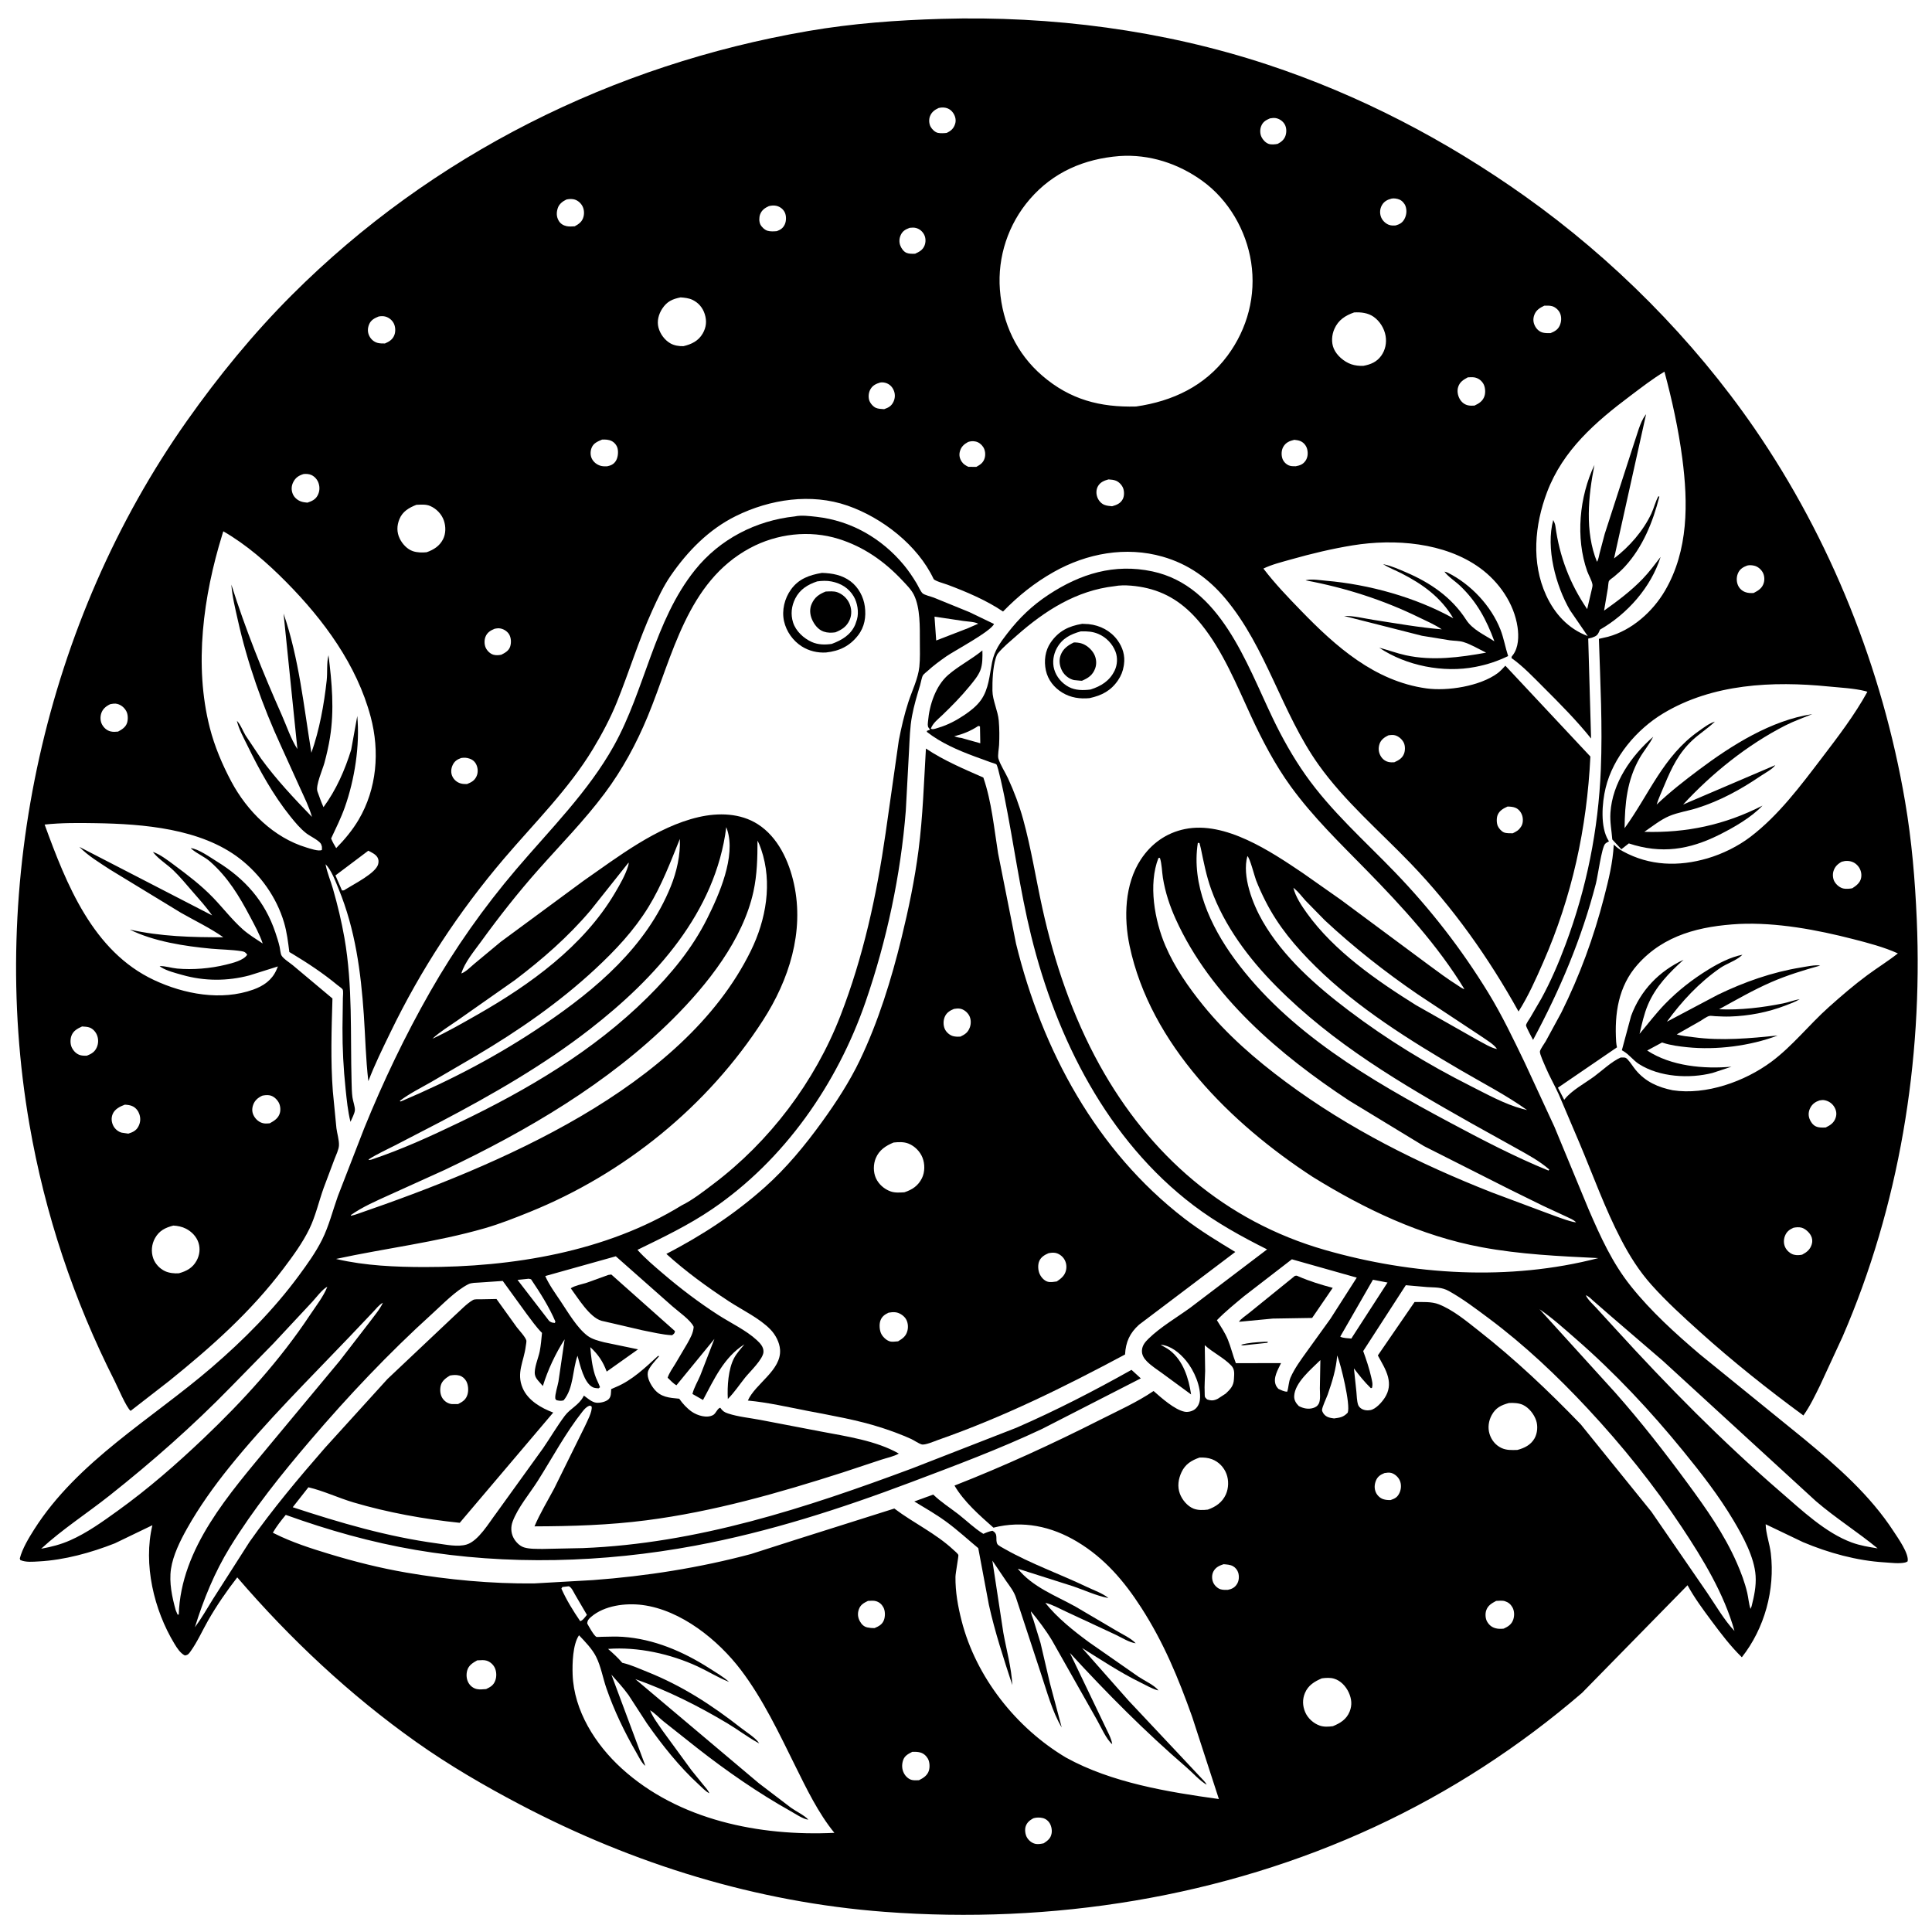 <svg version="1.1" xmlns="http://www.w3.org/2000/svg" style="display: block;" viewBox="0 0 2048 2048" width="1024" height="1024">
<path transform="translate(0,0)" fill="rgb(255,255,255)" d="M 0 0 L 0 2048 L 2048 2048 L 2048 0 L 0 0 z"/>
<path transform="translate(0,0)" fill="rgb(0,0,0)" d="M 1744.92 439.084 L 1710.96 591.974 C 1727.18 579.592 1741.76 562.979 1750.5 544.422 C 1753.25 538.579 1754.86 531.477 1758 526.021 L 1758.98 526.5 C 1752.14 553.341 1741.41 579.991 1722.42 600.653 C 1718.86 604.534 1715 607.959 1710.94 611.315 C 1709.62 612.406 1706.43 614.452 1705.61 615.786 C 1704.91 616.93 1704.69 621.756 1704.43 623.422 L 1700.37 647.307 C 1714.81 637.014 1728.87 626.515 1741.22 613.707 C 1748.16 606.507 1754.2 598.321 1760.3 590.401 C 1750.07 622.654 1725.14 650.744 1696 667.5 L 1695.47 668.812 C 1693.47 673.502 1692.21 674.243 1687.5 675.962 L 1683.58 676.95 L 1686.61 782.875 C 1671.35 763.82 1653.5 745.844 1636.22 728.611 C 1625.46 717.874 1614.63 706.339 1602.19 697.5 C 1602.64 695.249 1602.17 696.408 1603.74 694.345 C 1609.82 686.366 1610.07 674.334 1608.67 664.755 C 1605 639.731 1589.06 616.776 1568.8 602.063 C 1531.4 574.897 1478.22 570.925 1433.91 578.1 C 1412.07 581.639 1390.03 586.93 1368.75 592.96 C 1359.26 595.649 1348.11 598.368 1339.26 602.706 C 1351.45 618.662 1364.97 632.725 1378.92 647.119 C 1415.94 685.318 1457.25 722.15 1512.12 729.733 C 1534.34 732.803 1568.92 727.429 1587.53 713.615 C 1590.55 711.375 1593.18 708.413 1595.74 705.672 L 1685.87 801.955 C 1682.18 878.113 1666.43 950.347 1635.78 1020.29 C 1628.09 1037.86 1620.04 1056.03 1609.71 1072.23 C 1578.1 1015.34 1540.41 962.036 1495.19 915.073 C 1462.39 880.994 1425.24 849.302 1397.71 810.612 C 1358.57 755.588 1342.48 686.474 1299.03 634.608 C 1281.02 613.115 1259.55 597.88 1232.5 590.114 C 1193.43 578.897 1152.05 586.547 1117.08 606.265 C 1096.68 617.771 1079.56 631.518 1063.26 648.242 C 1045.76 636.38 1024.24 627.242 1004.4 619.824 C 1001.68 618.806 990.639 615.809 989.634 613.675 C 972.813 577.982 935.169 548.793 898.48 536.01 C 859.806 522.535 816.179 529.173 779.999 547.054 C 751.409 561.184 728.936 584.198 711.002 610.203 C 703.148 621.591 697.204 634.443 691.482 647.01 C 676.955 678.916 666.938 712.196 653.809 744.6 C 646.925 761.59 637.914 778.501 628.443 794.162 C 602.833 836.51 566.405 872.446 534.409 909.997 C 486.256 966.511 446.184 1027.61 413.837 1094.44 C 405.622 1111.42 397.173 1128.44 390.472 1146.09 C 387.687 1122.75 387.27 1098.97 385.651 1075.5 C 382.515 1030.01 376.552 985.225 359.122 942.738 C 355.899 934.883 351.233 922.104 345.097 916.113 L 344.247 915.005 L 345.097 916.113 L 345.252 916.953 C 346.948 925.508 350.572 933.942 352.986 942.359 C 357.865 959.368 362.072 976.86 365.124 994.281 C 374.016 1045.05 371.289 1095.95 372.695 1147.16 C 372.843 1152.55 372.896 1158.02 373.633 1163.36 C 374.161 1167.2 376.428 1173.32 376.198 1176.88 C 375.981 1180.25 372.928 1185.91 371.528 1189.19 C 368.652 1177.69 367.573 1166.08 366.338 1154.32 C 364.069 1132.73 362.954 1111.49 363.044 1089.76 L 363.463 1058.06 C 363.501 1055.97 364.112 1050.73 363.237 1048.94 C 362.641 1047.72 358.663 1045.04 357.516 1044.09 C 342.704 1031.81 326.449 1021.07 310 1011.13 L 306.703 1009.2 C 305.377 998.638 304.134 988.196 301.114 977.955 C 293.247 951.276 275.969 926.973 254.024 910.064 C 212.789 878.291 151.846 873.397 101.5 872.597 C 83.569 872.312 65.147 872.114 47.313 874.072 C 70.362 937.288 98.396 1008.49 163.287 1038.9 C 195.158 1053.83 234.512 1061.23 268.49 1049.01 C 279.288 1045.12 288.081 1039.12 292.922 1028.42 L 294.611 1024.46 L 264.5 1033.94 C 240.953 1040.19 216.643 1040.14 193.194 1033.47 C 186.25 1031.5 176.843 1029.2 170.734 1025.28 L 169.182 1024.09 C 175.113 1023.91 181.757 1026.16 187.765 1026.71 C 204.383 1028.24 223.176 1026.61 239.37 1022.63 C 246.12 1020.97 258.381 1018.11 262.05 1012 C 260.229 1009.5 259.257 1008.8 256.022 1008.29 C 245.523 1006.63 234.447 1006.62 223.826 1005.64 C 195.789 1003.03 162.997 998.021 137.571 985.399 C 170.563 992.749 203.058 993.623 236.696 993.519 C 222.896 983.766 206.588 976.002 191.883 967.624 L 116.671 921.811 C 105.367 914.352 93.593 907.423 84.076 897.7 L 224.895 970.373 C 218.428 961.188 211.104 953.154 203.76 944.718 C 197.279 937.275 190.93 929.472 183.808 922.631 C 177.451 916.525 168.76 911.17 163.213 904.496 L 162.068 903.079 C 169.36 905.366 178.329 912.286 184.484 916.845 C 198.876 927.508 213.2 938.406 225.671 951.327 C 236.224 962.261 245.794 974.767 257.084 984.884 C 263.559 990.686 271.271 995.348 278.486 1000.16 C 275.173 990.282 269.962 980.888 265.098 971.692 C 253.49 949.743 241.685 930.134 222.934 913.5 C 216.852 908.105 209.322 905.218 203.338 900.157 L 202.109 899.086 C 209.926 899.514 223.389 909.204 229.99 913.264 C 259.69 931.528 280.796 955.32 291.914 988.493 C 293.603 993.532 295.235 998.501 296.417 1003.69 C 296.961 1006.08 297.274 1010.71 298.36 1012.75 C 300.227 1016.26 307.242 1020.59 310.388 1023.21 L 352.413 1058.44 C 351.457 1091.22 350.345 1124.07 352.82 1156.81 L 356.621 1195.93 C 357.356 1201.7 359.512 1208.29 359.322 1214.03 C 359.172 1218.56 356.191 1224.43 354.597 1228.66 L 343.102 1259.27 C 337.957 1273.58 334.506 1289.27 327.835 1302.9 C 320.637 1317.62 310.574 1331.35 300.725 1344.42 C 265.939 1390.56 224.082 1427.77 179.246 1463.92 L 138.455 1495.59 C 134.002 1492.15 124.534 1469.84 121.563 1463.98 C 77.937 1377.8 47.627 1286.86 31.156 1191.64 C -13.163 935.414 48.127 658.723 198.117 446.197 C 231.514 398.875 268.464 353.637 309.465 312.647 C 458.204 163.951 650.097 68.435 856.698 32.889 C 903.684 24.804 950.69 21.377 998.302 19.99 C 1114.31 16.613 1232.79 31.924 1343.22 68.357 C 1441.16 100.671 1532.39 148.308 1616.37 207.932 C 1709.79 274.258 1794.74 359.573 1859.68 453.915 C 1940.6 571.463 1995.45 708.865 2019.44 849.5 C 2026.58 891.329 2030.04 932.57 2031.86 974.943 C 2038.3 1125.04 2013.16 1278.63 1953.24 1416.86 L 1929.39 1468.49 C 1923.99 1479.44 1918.77 1490.48 1911.69 1500.46 C 1873.83 1472.7 1836.78 1443.18 1801.9 1411.77 C 1784.22 1395.85 1766.53 1379.79 1750.66 1362.03 C 1737.65 1347.48 1727.57 1331.49 1718.57 1314.25 C 1701.44 1281.42 1688.91 1246.34 1674.56 1212.25 L 1652.31 1159.97 C 1647.92 1150.29 1642.55 1141.11 1638.4 1131.26 C 1637.13 1128.23 1631.94 1117.12 1632.37 1114.58 C 1632.77 1112.16 1637.2 1106.11 1638.55 1103.77 L 1655.09 1073.35 C 1674.64 1034.05 1689.41 993.65 1700.38 951.16 C 1705.24 932.294 1709.62 914.773 1710.67 895.266 C 1713.69 898.15 1716.62 900.395 1720.29 902.405 C 1748.54 917.9 1779.45 918.85 1810.05 909.863 C 1825.96 905.192 1842.4 897.105 1855.58 887.049 C 1885.43 864.276 1908.71 832.972 1931.33 803.305 C 1948.3 781.048 1966 757.943 1979.47 733.396 C 1978.58 732.999 1978.45 732.907 1977.35 732.627 C 1965.39 729.578 1950.86 728.949 1938.5 727.71 C 1879.22 721.769 1815.39 724.709 1762.99 756.281 C 1734.79 773.272 1709.94 802.638 1702.05 835.167 C 1698.17 851.13 1696.16 876.841 1705.03 890.972 L 1705.59 891.852 C 1704.33 892.525 1702.53 893.439 1701.53 894.5 C 1697.78 898.477 1693.76 928.806 1691.71 936.688 C 1676.39 995.623 1653.76 1048.88 1625.1 1102.36 C 1624.08 1100.35 1617.39 1088.15 1617.64 1086.81 C 1618.07 1084.48 1620.9 1080.77 1622.19 1078.62 L 1633.86 1058.57 C 1643.94 1040.2 1652.23 1020.79 1659.56 1001.17 C 1681.9 941.409 1694.28 879.71 1696.93 815.909 C 1698.86 769.547 1696.38 723.509 1694.9 677.208 L 1704.5 675.011 C 1729.82 668.2 1752.02 648.351 1765.04 626.026 C 1789.91 583.386 1789.52 533.267 1783.3 485.843 C 1779.25 455.022 1772.46 424.028 1764.38 393.99 C 1751.68 401.613 1740.02 410.735 1728.18 419.617 C 1691.27 447.315 1656.81 477.175 1639.98 521.594 C 1626.78 556.417 1623.06 596.303 1638.95 630.99 C 1647.98 650.695 1662.56 666.63 1683.03 674.228 L 1664.2 646.768 C 1649.14 620.819 1638.45 580.849 1646.5 551.203 C 1647.45 553.246 1648.46 555.243 1648.76 557.501 C 1653.05 589.682 1664.12 618.864 1682.47 645.681 L 1686.95 626.572 C 1687.27 624.918 1688.28 621.644 1688.13 620.063 C 1687.73 615.951 1683.95 609.603 1682.5 605.51 C 1669.98 570.122 1674.14 526.514 1690.18 492.868 C 1683.63 525.692 1679.89 563.627 1692.85 595.501 C 1694.38 593.441 1694.95 589.121 1695.62 586.572 L 1701.08 565.936 L 1732.19 469.856 C 1735.38 460.949 1738.35 448.046 1743.92 440.399 L 1744.92 439.084 z M 372.271 794.741 L 378.722 758.976 C 381.627 790.168 375.93 826.412 365.471 855.872 C 361.444 867.213 356.08 877.948 350.996 888.838 C 352.491 892.485 354.307 895.705 356.379 899.054 C 365.244 890.095 373.784 879.781 380.179 868.917 C 399.545 836.022 402.686 796.574 392.961 759.973 C 378.288 704.742 343.118 657.126 303.401 616.949 C 283.54 596.859 261.286 577.331 236.711 563.206 L 235.467 567.217 C 215.593 631.69 205.397 704.984 222.387 771.434 C 227.42 791.117 235.664 810.566 245.198 828.453 C 261.968 859.916 290.125 887.962 324.837 898.378 C 328.68 899.531 337.904 902.781 341.202 901 C 341.25 900.037 341.371 898.417 341.232 897.5 C 341.175 897.122 340.5 894.964 340.214 894.5 C 337.817 890.609 328.515 886.335 324.633 883.283 C 318.191 878.219 312.99 871.924 307.877 865.566 C 289.568 842.798 274.969 816.339 262.193 790.113 C 258.21 781.936 253.132 772.906 251.112 764.077 C 254.735 767.589 257.571 775.018 260.267 779.5 L 276.606 803.962 C 292.822 826.302 311.564 846.162 330.689 865.953 C 327.796 855.563 322.666 845.473 318.241 835.652 L 297.965 790.945 C 278.2 748.007 262.261 702.938 251.98 656.772 C 249.255 644.534 246.153 632.248 245.25 619.71 C 260.316 667.312 278.445 712.407 298.7 757.993 C 303.826 769.529 308.404 783.587 315.254 794.028 L 300.579 650.344 C 316.995 698.137 321.934 748.373 330.081 797.946 C 338.612 773.92 343.539 746.614 346.305 721.287 C 347.257 712.568 346.082 702.955 348.205 694.544 C 351.878 723.678 354.482 752.6 349.799 781.811 C 348.348 790.862 346.292 799.841 343.908 808.689 C 342.162 815.167 334.317 832.866 336.5 838.969 C 338.54 844.67 340.423 850.069 342.916 855.625 C 356.372 837.339 365.603 816.323 372.271 794.741 z M 994.95 114.5 C 990.83 116.378 987.564 118.798 985.842 123.161 C 984.506 126.547 984.742 131.224 986.523 134.419 C 988.025 137.112 991.2 140.262 994.334 140.867 C 997.203 141.42 1000.6 141.21 1003.5 140.898 C 1008.08 138.744 1010.9 136.308 1012.47 131.331 C 1013.61 127.737 1012.89 123.972 1011.03 120.764 C 1009.05 117.35 1006.06 114.969 1002.14 114.223 C 999.55 113.73 997.488 113.91 994.95 114.5 z M 1346.16 125.5 C 1341.73 127.369 1338.44 129.369 1336.75 134.116 C 1335.49 137.669 1335.62 141.814 1337.24 145.24 C 1338.62 148.164 1341.69 151.429 1344.81 152.505 C 1347.63 153.478 1351.55 153.089 1354.42 152.5 C 1358.25 150.508 1361.49 147.828 1362.79 143.527 C 1363.93 139.788 1363.81 135.249 1361.83 131.809 C 1359.85 128.367 1356.16 125.835 1352.26 125.183 C 1350.23 124.843 1348.17 125.171 1346.16 125.5 z M 1186.68 165.424 C 1149.28 168.365 1116.49 182.38 1091.61 211.18 C 1068.79 237.6 1057.31 272.154 1059.93 307.031 C 1062.6 342.6 1077.65 374.857 1104.82 398.234 C 1134.38 423.667 1166.13 431.891 1204.25 430.92 C 1243.08 425.305 1277.39 409.203 1301.27 376.932 C 1322.4 348.389 1331.69 313.238 1326.26 278 C 1321.06 244.274 1302.45 211.957 1274.59 191.792 C 1249.09 173.328 1218.33 163.252 1186.68 165.424 z M 1475.19 210.5 C 1470.84 211.591 1467.23 213.427 1464.92 217.465 C 1462.75 221.231 1462.39 225.681 1463.84 229.779 C 1465.14 233.445 1468.36 236.724 1471.94 238.184 C 1474.45 239.209 1476.84 239.166 1479.5 238.971 C 1483.83 237.695 1486.72 236.089 1488.88 231.953 C 1491.04 227.805 1491.47 222.929 1489.91 218.5 C 1488.9 215.626 1486.2 212.644 1483.35 211.5 C 1480.94 210.53 1477.75 210.015 1475.19 210.5 z M 600.433 211.5 C 596.36 213.476 592.685 216.215 591.229 220.715 C 589.733 225.337 589.78 229.834 592.314 234.086 C 594.148 237.165 597.144 238.996 600.611 239.727 C 603.404 240.316 606.399 240.046 609.23 239.897 C 613.844 237.358 617.248 234.921 618.588 229.559 C 619.551 225.704 619.1 221.245 617.022 217.827 C 614.969 214.45 611.484 211.723 607.5 211.149 C 605.217 210.821 602.669 210.966 600.433 211.5 z M 815.018 218.5 C 810.781 220.411 807.35 222.822 805.713 227.384 C 804.605 230.474 804.551 235.01 806.046 237.994 C 807.424 240.744 810.654 243.733 813.609 244.626 C 816.596 245.528 820.413 245.311 823.5 245.027 C 827.523 243.507 830.193 241.731 831.999 237.659 C 833.544 234.174 833.602 228.873 832.009 225.394 C 830.368 221.811 827.113 219.261 823.333 218.266 C 820.647 217.558 817.675 217.833 815.018 218.5 z M 964.331 241.5 C 960.017 243.073 956.82 244.786 954.825 249.137 C 953.19 252.702 952.949 256.696 954.379 260.361 C 955.573 263.422 957.865 266.742 961 268.053 C 963.775 269.213 967.105 269.05 970.041 268.969 C 974.561 266.894 978.194 265.012 980.103 260.148 C 981.469 256.667 981.407 252.313 979.737 248.948 C 977.931 245.311 974.778 242.615 970.822 241.628 C 968.701 241.099 966.483 241.298 964.331 241.5 z M 721.487 315.237 C 712.78 316.975 707.011 319.546 701.982 327.232 C 698.168 333.061 696.187 340.41 698.011 347.248 C 699.806 353.977 704.437 360.375 710.5 363.896 C 714.657 366.31 719.719 367.076 724.465 366.954 C 733.024 364.949 740.365 361.445 744.922 353.5 C 748.724 346.872 749.366 340.22 747.07 332.981 C 744.9 326.141 740.466 320.918 733.979 317.815 C 730.197 316.006 725.627 315.547 721.487 315.237 z M 1637.06 324.009 C 1632.35 326.302 1628.37 328.63 1626.45 333.782 C 1624.86 338.048 1625.2 342.091 1627.41 346.049 C 1629.17 349.212 1632.08 351.779 1635.65 352.619 C 1638.22 353.223 1640.99 353.156 1643.61 353.15 C 1647.89 351.365 1651.31 349.613 1653.33 345.213 C 1655.23 341.072 1655.52 335.875 1653.55 331.693 C 1652.06 328.529 1648.77 325.567 1645.39 324.584 C 1642.78 323.826 1639.76 323.983 1637.06 324.009 z M 1435.38 331.205 C 1426.03 334.509 1418.71 339.174 1414.5 348.683 C 1411.68 355.042 1411.1 363.052 1413.86 369.515 C 1417.03 376.946 1424.81 383.501 1432.38 386.126 C 1436.29 387.481 1441.13 388.026 1445.26 387.804 C 1452.97 386.353 1459.34 383.758 1464.1 377.177 C 1468.54 371.05 1470.06 363.433 1468.78 356 C 1467.42 348.109 1462.66 340.439 1456.11 335.817 C 1450.17 331.624 1442.45 330.724 1435.38 331.205 z M 401.368 335.5 C 396.927 337.315 393.127 339.254 391.238 343.94 C 389.605 347.993 389.496 352.016 391.409 355.984 C 393.144 359.584 396.223 362.32 400.085 363.436 C 402.612 364.167 405.429 364.09 408.041 364.098 C 412.558 362.149 416.234 359.958 418.055 355.125 C 419.491 351.314 419.223 346.287 417.342 342.665 C 415.615 339.341 412.402 336.738 408.827 335.656 C 406.49 334.949 403.752 335.062 401.368 335.5 z M 1555.92 400.006 C 1551.15 402.637 1547.41 404.838 1545.7 410.283 C 1544.44 414.259 1545.21 418.87 1547.14 422.5 C 1548.95 425.892 1551.76 428.439 1555.49 429.5 C 1557.93 430.197 1560.46 430.052 1562.97 429.964 C 1567.83 427.71 1571.93 425.132 1573.64 419.74 C 1574.92 415.718 1574.44 409.902 1572.13 406.316 C 1569.98 402.975 1566.6 400.595 1562.62 400.02 C 1560.44 399.705 1558.11 399.897 1555.92 400.006 z M 933.019 405.5 C 928.642 406.818 925.077 408.481 922.715 412.609 C 920.816 415.929 920.31 420.247 921.311 423.947 C 922.189 427.193 925.389 430.965 928.447 432.337 C 931.02 433.492 934.445 433.525 937.22 433.736 C 941.904 432.089 944.915 430.491 947.126 425.86 C 948.794 422.368 949.053 418.271 947.726 414.632 C 946.33 410.805 943.816 407.813 939.954 406.277 C 937.866 405.446 935.228 405.077 933.019 405.5 z M 638.224 465.979 C 633.402 468.061 629 469.722 627.009 475.014 C 625.679 478.55 625.704 482.898 627.424 486.289 C 629.258 489.905 632.705 492.591 636.564 493.724 C 638.814 494.385 641.177 494.368 643.5 494.316 C 647.329 493.504 650.167 492.413 652.5 489.083 C 654.99 485.529 655.634 479.727 654.694 475.55 C 653.933 472.167 651.445 469.055 648.341 467.5 C 645.226 465.939 641.627 465.818 638.224 465.979 z M 1372.02 466.226 C 1367.04 467.413 1363.13 468.945 1360.4 473.54 C 1358.36 476.977 1358.11 481.791 1359.23 485.582 C 1360.25 489.015 1362.89 491.897 1366.16 493.331 C 1368.42 494.321 1371.08 494.24 1373.5 494.242 C 1377.89 493.437 1381.17 492.322 1383.84 488.527 C 1386.35 484.954 1386.69 480.298 1385.65 476.132 C 1384.72 472.406 1381.99 469.062 1378.44 467.565 C 1376.41 466.71 1374.18 466.5 1372.02 466.226 z M 1026.23 468.5 C 1021.81 470.934 1018.77 473.655 1017.47 478.714 C 1016.47 482.58 1017.3 486.16 1019.51 489.448 C 1021.35 492.185 1023.61 493.408 1026.5 494.844 L 1034.93 494.916 C 1039.08 492.65 1042.26 490.553 1043.72 485.821 C 1044.9 481.994 1044.44 477.282 1042.25 473.89 C 1040.38 470.996 1037.42 468.666 1034 467.989 C 1031.38 467.47 1028.75 467.659 1026.23 468.5 z M 321.809 502.5 C 316.715 504.08 313.282 506.244 310.816 511.153 C 308.809 515.148 308.653 519.425 310.316 523.541 C 311.854 527.345 315.431 530.37 319.283 531.668 C 321.383 532.376 323.666 532.595 325.86 532.831 C 330.362 531.344 334.245 529.681 336.62 525.306 C 338.851 521.196 339.16 516.71 337.738 512.292 C 336.522 508.516 333.678 505.162 330.032 503.508 C 327.543 502.379 324.485 502.204 321.809 502.5 z M 1175.05 508.185 C 1170.54 509.444 1166.36 511.073 1163.91 515.369 C 1161.88 518.948 1161.82 523.252 1163.2 527.047 C 1164.42 530.412 1167.17 533.742 1170.57 535.117 C 1173.17 536.167 1176.08 536.418 1178.85 536.658 C 1183.66 535.263 1187.68 533.795 1190.16 529.125 C 1191.84 525.975 1191.82 521.273 1190.73 517.93 C 1189.6 514.484 1186.38 511.002 1183.04 509.596 C 1180.58 508.56 1177.69 508.404 1175.05 508.185 z M 441.397 535.12 C 433.645 538.187 426.742 542.081 423.399 550.306 C 420.587 557.223 420.448 564.243 423.779 571.031 C 426.535 576.648 431.639 582.237 437.707 584.27 C 442.204 585.777 447.609 585.9 452.282 585.39 C 459.686 582.753 465.855 578.945 469.585 571.734 C 472.689 565.734 472.691 558.155 470.537 551.851 C 468.191 544.987 462.711 539.329 456.117 536.419 C 451.46 534.365 446.345 534.955 441.397 535.12 z M 1852.12 599.5 C 1848.06 601.034 1844.69 602.891 1842.68 606.933 C 1840.66 610.986 1840.5 615.993 1842.23 620.181 C 1843.64 623.599 1846.35 626.163 1849.76 627.537 C 1852.59 628.679 1855.91 628.82 1858.92 628.602 C 1863.88 626.06 1868.05 623.527 1869.69 617.855 C 1870.73 614.276 1870.36 609.934 1868.52 606.671 C 1866.68 603.398 1863.21 600.463 1859.5 599.654 C 1857.05 599.119 1854.57 598.863 1852.12 599.5 z M 524.397 666.5 C 520.01 668.253 516.394 670.473 514.601 675.088 C 513.275 678.503 513.326 683.151 514.829 686.508 C 516.279 689.747 519.525 693.034 523 694.019 C 525.807 694.815 528.548 694.578 531.366 694.065 C 535.268 692.098 539.203 689.992 540.73 685.598 C 542.161 681.48 541.895 675.73 539.441 672.033 C 537.204 668.664 533.027 666.282 529 666.025 C 527.461 665.927 525.902 666.249 524.397 666.5 z M 116.755 746.5 C 112.416 748.577 108.784 751.523 107.294 756.292 C 106.103 760.108 106.281 764.615 108.254 768.127 C 110.229 771.642 113.321 774.419 117.296 775.351 C 119.921 775.967 122.492 775.797 125.146 775.523 C 129.182 773.357 133.153 770.947 134.671 766.344 C 135.858 762.745 135.755 757.39 133.94 754 C 131.89 750.171 128.545 747.302 124.33 746.184 C 121.776 745.507 119.294 746.015 116.755 746.5 z M 1471.71 779.5 C 1467.64 781.45 1463.81 784.166 1462.34 788.678 C 1460.97 792.918 1461.21 797.085 1463.35 801.021 C 1465.19 804.404 1468.04 806.798 1471.81 807.713 C 1473.8 808.197 1475.92 808.123 1477.95 808.072 C 1482.47 805.993 1486.24 804.032 1488.23 799.207 C 1489.67 795.726 1489.71 790.364 1487.92 787.004 C 1486.08 783.539 1482.63 780.5 1478.82 779.443 C 1476.55 778.812 1474.01 779.139 1471.71 779.5 z M 488.85 803.5 C 484.655 804.993 481.669 806.982 479.762 811.161 C 478.008 815.005 477.738 819.411 479.649 823.257 C 481.357 826.697 484.439 829.283 488.11 830.4 C 490.419 831.103 492.616 831.135 495.008 831.141 C 499.658 829.297 503.01 827.572 505.171 822.837 C 506.849 819.159 506.718 814.69 505.135 811 C 503.679 807.606 501.267 805.411 497.792 804.195 C 494.558 803.063 492.2 803.04 488.85 803.5 z M 1598.07 854.974 C 1593.72 856.946 1589.6 859.151 1587.62 863.79 C 1586.27 866.97 1586.34 872.248 1587.64 875.452 C 1588.67 877.963 1591.64 881.337 1594.2 882.381 C 1596.87 883.466 1600.69 883.258 1603.55 883.324 C 1607.38 881.471 1609.93 880.161 1612.22 876.5 L 1612.8 875.602 C 1614.55 872.592 1614.64 867.976 1613.64 864.701 C 1612.56 861.138 1610.05 857.858 1606.62 856.339 C 1604.09 855.224 1600.8 855.009 1598.07 854.974 z M 390.407 901.789 L 355.589 927.987 L 362.5 943.875 C 364.924 943.955 364.625 943.818 366.5 942.61 C 375.106 937.175 398.473 925.552 400.865 916.068 C 401.48 913.632 401.473 911.239 400.215 909 C 398.265 905.528 393.783 903.507 390.407 901.789 z M 1952.22 913.5 C 1947.96 915.917 1944.9 918.792 1943.49 923.642 C 1942.52 926.944 1942.87 931.411 1944.58 934.431 C 1946.59 937.952 1950.43 941.236 1954.5 941.935 C 1957.36 942.426 1960.69 942.139 1963.52 941.588 C 1967.62 939.012 1971.88 935.711 1972.85 930.642 C 1973.71 926.156 1972.52 921.646 1969.64 918.134 C 1966.78 914.642 1963.16 912.897 1958.67 912.636 C 1956.33 912.501 1954.45 912.861 1952.22 913.5 z M 1843.55 979.425 C 1802.75 981.701 1764.03 990.711 1735.79 1022.62 C 1715.44 1045.63 1711.32 1074.69 1713.18 1104.33 C 1713.31 1106.36 1713.64 1108.23 1714.08 1110.21 L 1651.48 1153 L 1658.13 1165.9 L 1658.72 1165.11 C 1666.05 1155.76 1680.34 1148.18 1689.98 1141.04 C 1698.46 1134.77 1708.48 1125.17 1718 1121 C 1721.15 1121.09 1722.86 1120.41 1725.1 1122.76 C 1728.54 1126.37 1730.95 1130.7 1734.14 1134.5 C 1744.51 1146.87 1757.7 1152.57 1773.13 1155.72 C 1808.42 1161.12 1849.47 1146.47 1877.68 1125.54 C 1900 1108.99 1917.81 1086.16 1938.54 1067.64 C 1951.71 1055.88 1965.25 1044.18 1979.46 1033.69 C 1990.11 1025.82 2001.42 1018.87 2011.81 1010.65 C 1997.09 1003.94 1980.11 999.525 1964.49 995.509 C 1926.02 985.619 1883.47 977.628 1843.55 979.425 z M 87 1088.1 C 82.189 1090.3 77.639 1092.67 75.714 1097.98 C 74.364 1101.7 74.375 1106.89 76.137 1110.46 C 77.979 1114.2 81.081 1117.4 85.161 1118.53 C 87.371 1119.14 89.743 1119.12 92.019 1119.1 C 96.907 1117.18 100.46 1115.17 102.635 1110.16 C 104.45 1105.98 104.479 1101.16 102.688 1096.96 C 101.295 1093.69 98.488 1090.57 95.118 1089.28 C 92.628 1088.32 89.639 1088.3 87 1088.1 z M 277.925 1161.5 C 273.411 1163.67 270.021 1166.44 268.325 1171.32 C 266.879 1175.49 267.09 1179.4 269.303 1183.23 C 271.434 1186.93 274.996 1189.85 279.229 1190.72 C 281.411 1191.17 283.737 1190.94 285.939 1190.75 C 290.705 1188.12 295.059 1185.45 296.654 1179.89 C 297.689 1176.28 297.161 1171.57 295.227 1168.33 C 293.138 1164.84 289.652 1161.67 285.5 1161.04 C 282.999 1160.67 280.363 1160.92 277.925 1161.5 z M 1928.74 1166.5 C 1924.57 1167.87 1921.23 1170.16 1919.11 1174.13 C 1917.09 1177.9 1916.66 1181.93 1918.14 1185.95 C 1919.32 1189.18 1921.75 1192.65 1925 1194.07 C 1928.36 1195.55 1931.72 1195.29 1935.31 1195.18 C 1940.38 1192.74 1944.26 1190.14 1945.99 1184.5 C 1947.19 1180.6 1946.51 1176.86 1944.43 1173.4 C 1942.14 1169.62 1938.61 1167.24 1934.32 1166.31 C 1932.35 1165.88 1930.69 1166.17 1928.74 1166.5 z M 132.341 1170.99 C 127.308 1172.87 121.64 1175.63 119.433 1180.95 C 117.714 1185.09 118.134 1189.54 120.154 1193.46 C 121.889 1196.83 125.288 1199.69 128.976 1200.67 L 136.027 1201.7 C 140.534 1200.29 144.23 1198.65 146.598 1194.31 C 148.874 1190.13 149.255 1185.73 147.783 1181.23 C 146.628 1177.71 144.305 1174.67 141 1172.89 C 138.344 1171.46 135.29 1171.19 132.341 1170.99 z M 183.738 1299.16 C 175.321 1301.35 168.861 1304.43 164.363 1312.42 C 160.68 1318.97 159.946 1326.88 162.465 1333.97 C 164.52 1339.76 169.355 1344.89 174.921 1347.47 C 179.226 1349.48 184.947 1350.09 189.624 1349.73 C 197.827 1347.44 204.204 1344.05 208.429 1336.3 C 211.595 1330.49 212.433 1323.85 210.447 1317.5 C 208.388 1310.91 203.196 1305.56 197.134 1302.46 C 193.021 1300.36 188.331 1299.39 183.738 1299.16 z M 1901.07 1301.5 C 1896.65 1303.47 1893.77 1305.75 1892.02 1310.41 C 1890.6 1314.19 1890.66 1318.66 1892.45 1322.3 C 1894.15 1325.75 1897.74 1329 1901.5 1329.99 C 1904.49 1330.78 1907.36 1330.59 1910.35 1330.01 C 1915.44 1327.28 1918.82 1324.64 1920.57 1318.9 C 1921.5 1315.84 1921.16 1312.61 1919.65 1309.79 C 1917.74 1306.23 1913.78 1302.57 1909.86 1301.41 C 1907.23 1300.64 1903.74 1300.91 1901.07 1301.5 z"/>
<path transform="translate(0,0)" fill="rgb(0,0,0)" d="M 1744.92 439.084 L 1745.75 438.012 L 1744.92 439.084 z"/>
<path transform="translate(0,0)" fill="rgb(0,0,0)" d="M 1130.08 1863.15 C 1178.32 1889.78 1238.04 1899.62 1292.07 1907.06 L 1263.74 1819.89 C 1249.03 1778.63 1233.59 1741.15 1209.71 1704.09 C 1191.61 1676.01 1170.86 1651.65 1141.83 1634.28 C 1114.38 1617.84 1084.23 1611.52 1053.08 1619.38 C 1038.33 1606.3 1021.82 1591.89 1011.8 1574.77 C 1064.37 1554.19 1115.99 1530.45 1166.34 1504.96 C 1185.32 1495.36 1205.22 1486.49 1222.83 1474.53 C 1230.85 1481.56 1245.19 1494.48 1255.81 1496.49 C 1259.25 1497.14 1263.7 1496.08 1266.5 1493.97 C 1269.76 1491.51 1271.52 1487.57 1271.96 1483.59 C 1273.43 1470.02 1265.72 1452.55 1257.23 1442.3 C 1250.41 1434.08 1241.18 1426.4 1230.27 1425.42 C 1233.48 1427.52 1236.87 1428.95 1239.94 1431.32 C 1254.33 1442.4 1260.07 1461 1262.62 1478.18 L 1232.12 1455.8 C 1226.68 1451.84 1220.57 1447.96 1215.82 1443.18 C 1212.64 1439.98 1210.23 1436.14 1210.51 1431.47 C 1210.84 1426.19 1213.81 1422.66 1217.44 1419.11 C 1230.24 1406.61 1247.26 1396.75 1261.77 1386.21 L 1343.17 1324.41 C 1315.9 1310.75 1289.45 1296.17 1265.09 1277.7 C 1174.08 1208.67 1119.82 1100.78 1093.04 991.853 C 1081.08 943.199 1074.62 893.82 1064.76 844.794 C 1063.98 840.897 1058 812.014 1056.21 810.264 C 1055.54 809.614 1051.38 808.503 1050.32 808.121 L 1032.97 801.784 C 1015.29 795.197 997.429 787.525 982.5 775.804 L 982.632 774.695 L 985.796 773.654 C 985.058 772.183 985.436 772.743 984.373 771.428 C 982.998 769.725 983.578 766.653 983.757 764.5 C 985.187 747.333 991.863 726.914 1005.16 715.417 C 1016.32 705.765 1029.88 698.974 1041.39 689.481 C 1041.51 696.335 1041.69 704.178 1039.17 710.631 C 1036.82 716.646 1031.81 722.505 1027.75 727.467 C 1018.89 738.287 1008.97 748.404 998.873 758.071 C 994.382 762.371 988.836 766.494 986.715 772.5 L 988.5 772.939 C 990.252 773.033 993.154 771.881 994.941 771.36 C 1004.58 768.548 1013.78 763.654 1022.1 758.07 C 1028.55 753.739 1035.28 748.523 1039.82 742.146 C 1048.18 730.418 1048.91 715.753 1051.62 702.119 C 1054.11 689.564 1060.17 681.309 1067.8 671.44 C 1080.55 654.939 1094.04 641.94 1111.53 630.417 C 1145.25 608.206 1181.24 597.101 1221.58 605.71 C 1293.65 621.093 1321.02 702.777 1349.28 761.568 C 1359.21 782.252 1370.66 802.71 1383.89 821.474 C 1411.01 859.955 1446.09 890.761 1478.58 924.476 C 1516.36 963.68 1549.1 1005.81 1577.56 1052.24 C 1592.08 1075.93 1604.28 1101.5 1616.32 1126.52 L 1647.71 1194.34 L 1684.03 1282.04 C 1696.62 1311.09 1708.99 1338.65 1728.93 1363.59 C 1750.21 1390.21 1775.89 1413.45 1801.77 1435.5 L 1912.5 1525.43 C 1947.66 1554.56 1982.47 1585 2007.52 1623.63 C 2011.78 1630.19 2023.88 1647.05 2022.16 1655.08 C 2021.14 1655.72 2020.83 1656.01 2019.5 1656.32 C 2013.18 1657.79 2004.1 1656.57 1997.66 1656.18 C 1968.31 1654.42 1938.23 1646.12 1911.21 1634.71 L 1871.68 1615.78 C 1871.84 1625.44 1875.97 1636.6 1877.14 1646.54 C 1881.71 1685.25 1870.56 1726.11 1846.43 1756.76 C 1834.31 1744.97 1824.05 1731.37 1813.99 1717.83 C 1804.96 1705.66 1796.14 1693.77 1788.86 1680.42 L 1676.99 1794.56 C 1610.58 1851.72 1536.66 1899.73 1457.13 1936.6 C 1295.73 2011.43 1114.57 2040 937.726 2026.64 C 801.982 2016.39 671.56 1976.08 551.342 1912.92 C 513.462 1893.02 476.104 1871.3 441.157 1846.54 C 370.921 1796.78 307.524 1737.29 251.499 1672.09 C 240.5 1686.23 229.473 1702.24 220.588 1717.81 C 214.52 1728.45 209.144 1740.6 202.02 1750.5 C 200.102 1753.17 199.278 1754.38 196 1754.89 C 191.108 1752.46 187.679 1747.02 184.895 1742.43 C 163.113 1706.46 151.65 1658.08 161.544 1616.8 L 121.708 1636.01 C 96.403 1645.95 68.443 1653.71 41.188 1655.17 C 34.856 1655.51 27.428 1656.31 21.5 1653.71 L 20.992 1652 C 23.707 1641.54 30.457 1630.35 36.226 1621.26 C 82.146 1548.95 160.935 1504.21 224.511 1449.46 C 258.354 1420.32 290.251 1388.23 316.782 1352.21 C 325.714 1340.08 334.691 1327.62 341.429 1314.12 C 348.684 1299.59 352.663 1283.35 358.116 1268.07 L 386.064 1196.04 C 406.126 1146.54 429.527 1097.62 456.009 1051.22 C 482.378 1005.01 512.738 962.004 547.208 921.5 C 582.879 879.584 623.717 839.072 650.684 790.65 C 683.956 730.908 693.354 658.364 736.643 604.32 C 762.889 571.554 801.166 551.809 842.639 547.397 C 849.274 545.862 858.653 547.08 865.5 547.846 C 902.112 551.941 934.599 570.599 958.096 598.916 C 963.184 605.047 967.529 611.566 971.645 618.372 C 973.326 621.152 975.778 626.857 977.954 628.939 C 979.787 630.693 987.121 632.435 989.907 633.512 L 1027.58 648.858 L 1053.68 661.421 C 1050.55 669.24 1011.33 690.013 1003.04 695.843 C 996.176 700.672 989.386 705.606 983.216 711.312 C 981.965 712.468 979.118 714.536 978.313 715.959 C 976.983 718.312 976.23 723.401 975.406 726.131 C 972.111 737.051 968.875 747.77 966.779 759 C 964.556 770.908 964.291 783.213 963.633 795.3 L 960.178 859.409 C 954.783 927.604 939.937 997.074 917.616 1061.77 C 887.574 1148.85 831.554 1229.61 754.73 1281.84 C 729.829 1298.77 702.722 1311.74 675.733 1324.89 C 683.873 1334 693.638 1342.21 702.916 1350.14 C 721.371 1365.92 740.95 1380.78 761.364 1393.93 C 774.3 1402.26 791.007 1410.18 802.146 1420.5 C 805.799 1423.89 809.47 1427.64 809.325 1432.97 C 809.114 1440.71 794.711 1454.23 789.869 1460.28 C 783.751 1467.93 778.485 1476.02 771.53 1482.99 C 770.812 1469.77 771.919 1451.34 778.236 1439.49 C 780.963 1434.38 785.484 1429.53 789.128 1425 C 767.244 1438.9 757.078 1461.99 745.217 1484.03 L 734.023 1477.67 C 735.522 1471.06 739.749 1464.31 742.346 1457.98 L 757.317 1419.3 L 717.063 1468.45 C 713.593 1466.58 710.59 1463.12 707.723 1460.41 C 709.5 1455.18 712.857 1450.55 715.749 1445.87 L 728.671 1424 C 731.807 1418.27 734.841 1413.17 735.331 1406.5 C 732.359 1399.46 718.854 1390.16 712.838 1384.8 L 652.794 1331.72 L 577.99 1352.66 C 581.951 1361.79 588.779 1371.16 594.368 1379.5 C 602.07 1390.99 611.738 1407.7 622.869 1416.05 C 627.722 1419.68 634.6 1421.37 640.409 1422.88 L 676.354 1430.36 L 643.119 1453.94 C 639.27 1443.44 633.975 1435.57 625.743 1428.04 C 626.535 1438.04 627.596 1447.4 630.499 1457.01 C 631.903 1461.67 634.418 1465.92 636.051 1470.5 L 634.5 1471.71 C 632.565 1471.53 630.276 1471.45 628.501 1470.61 C 618.977 1466.08 614.847 1446.65 612.188 1437.16 C 606.709 1452.34 608.224 1471.43 597.439 1484.44 C 594.617 1485.24 592.716 1484.84 589.936 1484.28 C 589.503 1483.68 588.736 1483.23 588.636 1482.5 C 588.068 1478.37 591.223 1468.99 591.983 1464.47 L 598.536 1419.73 C 588.866 1434.74 580.69 1452.18 575.453 1469.24 L 570.5 1463.58 C 568.863 1461.61 567.57 1459.89 567.058 1457.31 C 565.755 1450.76 570.817 1439.2 572.115 1432.56 C 573.377 1426.11 573.919 1419.46 574.545 1412.92 C 568.543 1406.99 563.463 1399.63 558.372 1392.92 L 532.944 1357.85 L 508.285 1359.54 C 504.619 1359.81 499.834 1359.63 496.5 1361.31 C 483.016 1368.12 469.05 1382.74 457.879 1392.85 C 412.289 1434.13 369.079 1479.84 329.193 1526.56 C 298.443 1562.57 268.671 1599.61 243.817 1640.04 C 227.549 1666.5 215.749 1695.41 206.588 1725.01 C 213.55 1715.62 219.401 1705.3 225.562 1695.37 L 264.477 1634.5 C 288.954 1599.74 316.577 1566.77 344.516 1534.75 L 410.726 1461.81 L 481.406 1395.07 C 487.382 1389.79 494.496 1381.96 501.394 1378.05 C 503.252 1377 506.84 1377.37 508.962 1377.32 L 526.282 1376.98 L 547.841 1406.95 C 550.366 1410.26 556.934 1417.17 557.953 1420.96 C 558.257 1422.1 557.482 1425.79 557.323 1427.09 C 555.354 1443.18 547.043 1455.22 554.075 1471.5 C 559.741 1484.62 573.703 1492.59 586.449 1497.38 L 487.344 1614.24 C 449.841 1610.39 410.871 1603.33 374.654 1592.61 C 358.875 1587.94 342.757 1580.29 326.925 1576.59 L 310.307 1597.72 C 360.533 1614.27 410.753 1628.97 463.31 1636.08 C 472.844 1637.37 485.27 1640.1 494.663 1637.24 C 507.185 1633.43 518.399 1614.08 526.048 1604.05 L 575.612 1535.29 C 583.386 1523.98 590.457 1511.8 598.68 1500.84 C 604.715 1492.81 613.325 1489.81 618.397 1480.44 L 618.96 1479.38 C 622.655 1482.1 627.521 1486.5 632.185 1486.94 C 636.096 1487.31 642.275 1486.04 645.166 1483.21 C 648.063 1480.37 647.558 1476.31 647.874 1472.5 L 653 1470.28 C 669.984 1463.21 684.03 1449.74 697.419 1437.42 L 698.854 1437.5 C 695.362 1441.71 687.432 1449.6 686.661 1455 C 685.836 1460.79 689.754 1467.78 693.176 1472.14 C 700.293 1481.2 709.391 1481.69 720.021 1482.7 C 723.508 1487.78 728.344 1493.04 733.417 1496.53 C 739.128 1500.46 749.453 1503.79 756.085 1499.9 C 758.884 1498.26 760.583 1492.82 763.5 1492.25 C 765.941 1495.72 767.742 1497.03 771.791 1498.36 C 782.529 1501.89 794.741 1503.02 805.861 1505.13 L 870.232 1517.47 C 896.977 1522.55 928.967 1527.17 952.786 1540.85 C 947.613 1543.9 939.938 1545.42 934.16 1547.34 L 893.375 1560.86 C 825.192 1582.72 756.167 1602.45 685 1611.61 C 645.569 1616.69 606.269 1617.89 566.576 1618.01 C 572.396 1604.3 580.34 1591.23 587.354 1578.1 L 619.818 1512.34 C 622.042 1507.31 628.195 1496.27 627.141 1490.97 C 625.654 1490.16 625.859 1489.81 624.494 1490.29 C 621.645 1491.28 619.345 1493.92 617.513 1496.23 C 599.434 1519.04 585.522 1545.38 569.975 1569.91 C 561.386 1583.46 548.882 1598.07 543.378 1613.03 C 541.414 1618.36 541.544 1624.34 544.002 1629.5 C 546.133 1633.98 550.64 1638.83 555.517 1640.31 C 561.537 1642.13 568.912 1641.83 575.184 1641.94 L 617.846 1641.05 C 739.021 1636.24 854.078 1598.59 966.716 1556.62 L 1077.46 1513.45 C 1119.28 1495.25 1159.7 1474.41 1199.44 1452.11 L 1209.31 1461.12 L 1104.66 1514.71 C 1059.27 1536.1 1012.44 1553.58 965.536 1571.28 C 890.901 1599.44 815.254 1623.85 736.702 1638.5 C 639.99 1656.54 537.6 1659.56 440.5 1642.97 C 393.196 1634.89 348.003 1622.06 302.918 1605.84 C 297.932 1611.89 293.167 1617.92 289.225 1624.72 L 291.241 1625.76 C 309.543 1634.91 329.463 1641.33 349 1647.25 C 375.928 1655.42 402.85 1662.21 430.6 1666.99 C 475.103 1674.66 520.873 1678.92 566.058 1678.51 L 628.618 1674.96 C 684.863 1670.83 741.798 1661.87 796.289 1647.27 L 842.659 1632.42 L 948.018 1599.11 C 968.406 1614.51 991.787 1625.31 1010.65 1642.87 C 1011.87 1644.01 1015.41 1646.88 1015.91 1648.4 C 1016.27 1649.51 1012.87 1667.61 1012.83 1671.61 C 1012.69 1687.55 1015.41 1702.7 1019.34 1718.09 C 1034.61 1777.92 1077.34 1831.84 1130.08 1863.15 z M 1371.06 941.094 C 1373.22 950.434 1379.84 960.3 1385.43 968.074 C 1414.38 1008.34 1459.22 1039.35 1500.88 1065.42 L 1566.36 1102.55 C 1572.21 1105.57 1580.47 1110.91 1586.91 1112 L 1587.99 1112.98 L 1586.91 1112 C 1583.5 1106.83 1575.63 1102.4 1570.55 1098.79 L 1503.06 1054.14 C 1468.47 1030.5 1435.05 1004.17 1404.4 975.604 L 1383.83 954.609 C 1380.14 950.505 1376.63 945.693 1372.4 942.179 L 1371.06 941.094 L 1370.24 940.005 L 1371.06 941.094 z M 488.173 1032.84 L 489.049 1031.91 C 493.706 1030.31 498.76 1025.04 502.616 1021.81 L 530.721 998.448 L 618.648 933.632 C 655.399 908.04 696.3 876.368 740.5 866.174 C 761.462 861.339 784.789 861.8 803.381 873.741 C 824.819 887.51 836.394 912.914 841.652 937.005 C 852.74 987.815 836.395 1038.73 808.835 1081.53 C 750.066 1172.79 661.75 1244.22 561.312 1284.81 C 545.723 1291.1 530.055 1297.31 513.888 1301.98 C 462.025 1316.94 408.773 1323.12 356.238 1334.52 L 357.41 1334.81 C 387.146 1341.71 419.295 1343.09 449.771 1343.13 C 542.882 1343.25 642.405 1327.12 722.721 1277.69 C 734.303 1271.96 745.755 1262.96 756.016 1255.21 C 815.901 1210 863.724 1146.76 890.893 1076.76 C 915.137 1014.3 929.271 949.214 938.793 883.07 L 952.763 784.943 C 955.38 771.326 958.557 757.65 962.819 744.449 C 966.72 732.368 973.239 719.435 974.548 706.775 C 975.452 698.029 975.116 689.067 975.089 680.281 C 975.041 665.139 975.674 644.481 968.735 630.5 C 965.95 624.89 960.655 619.674 956.416 615.156 C 937.491 594.985 915.464 579.543 888.901 571.254 C 857.995 561.609 823.519 565.678 795.058 580.958 C 728.239 616.834 713.217 695.065 686.628 759.329 C 674.6 788.401 659.748 815.841 640.891 841.08 C 619.583 869.6 594.303 895.27 570.717 921.876 C 549.062 946.302 528.928 971.9 509.781 998.333 C 502.636 1008.2 492.484 1020.28 489.049 1031.91 L 488.173 1032.84 z M 43.632 1641.72 C 54.296 1639.8 64.267 1637.25 74.201 1632.88 C 92.339 1624.88 108.789 1613 124.822 1601.46 C 157.219 1578.15 187.063 1552.08 215.95 1524.6 C 257.534 1485.03 296.763 1441.98 328.534 1394.05 C 334.692 1384.76 342.952 1374.31 346.99 1364.03 L 347.858 1363.01 L 346.99 1364.03 C 341.899 1366.33 334.918 1375.78 331 1380 L 289.75 1424.22 L 244.668 1470.26 C 204.552 1511.42 161.259 1549.56 116.217 1585.25 C 92.324 1604.19 66.036 1621.09 43.632 1641.72 z M 1680.02 1372.01 L 1681.02 1373.04 C 1683.31 1378 1688.26 1382.25 1691.95 1386.24 L 1712.59 1408.78 C 1767.75 1469.31 1825.52 1527.97 1887.52 1581.53 C 1909.76 1600.75 1935.21 1624.99 1963.05 1635.15 C 1971.96 1638.41 1981.04 1639.85 1990.36 1641.35 C 1969.16 1623.9 1945.86 1609.26 1924.96 1591.3 L 1762.7 1442.54 L 1706.78 1394.46 L 1688.91 1378.89 C 1686.58 1376.85 1684.04 1373.94 1681.02 1373.04 L 1680.02 1372.01 L 1679.17 1371.16 L 1680.02 1372.01 z M 186.298 1706.96 L 188.249 1711.5 L 189.49 1711.5 C 191.703 1640.68 243.592 1583.14 286.311 1531.29 L 360.07 1442.6 L 391.993 1401.23 C 396.662 1394.86 402.547 1388.16 405.861 1381.01 L 406.995 1379.26 L 405.861 1381.01 C 402.108 1382.78 398.23 1387.88 395.259 1390.95 L 370.763 1416.76 C 327.705 1461.94 282.381 1506.54 243.212 1555.16 C 226.826 1575.5 211.027 1597.59 198.234 1620.39 C 191.093 1633.11 183.376 1648.65 181.237 1663.22 C 179.124 1677.61 182.43 1693.15 186.298 1706.96 z M 683.913 1871.87 C 680.092 1868.75 676.833 1861.74 674.361 1857.48 C 661.997 1836.15 650.901 1813 642.827 1789.65 C 639.035 1778.68 637.011 1766.29 631.771 1755.97 C 627.648 1747.86 620.073 1740.03 613.778 1733.46 C 607.041 1743.18 606.611 1763.87 607.009 1775 C 608.385 1813.49 631.217 1849.33 658.988 1874.6 C 719.3 1929.5 805.272 1946.66 884.481 1942.88 C 867.552 1922.25 854.736 1895.68 842.973 1871.91 C 825.864 1837.35 808.821 1801.16 785.444 1770.32 C 761.217 1738.36 721.902 1706.66 681 1701.37 C 663.294 1699.08 640.626 1701.79 626.5 1714.05 C 623.956 1716.26 622.643 1717.72 622.5 1721.01 C 624.048 1723.86 629.522 1733.8 632.188 1735.17 C 632.682 1735.43 637.144 1735.08 637.971 1735.07 C 645.259 1734.98 652.72 1734.6 660 1735.09 C 693.045 1737.34 724.006 1750.62 751.601 1768.21 C 758.79 1772.8 766.427 1777.22 772.827 1782.88 L 771.989 1782.55 C 760.919 1778.15 750.358 1771.52 739.5 1766.49 C 710.839 1753.21 676.128 1745.5 644.58 1747.92 C 649.914 1752.61 655.031 1757.2 659.628 1762.64 L 660.557 1762.85 C 669.057 1764.91 677.447 1768.75 685.565 1771.99 C 723.167 1787.01 754.298 1807.25 785.968 1832.04 C 791.404 1836.29 801.208 1842.31 804.83 1848.08 L 803.101 1847.16 C 792.269 1841.23 781.993 1833.34 771.314 1826.95 C 740.018 1808.22 707.887 1792.13 673.474 1779.92 L 804.284 1890.2 L 838.508 1916.29 C 843.871 1920.13 852.629 1924.23 856.88 1928.92 C 851.353 1928.4 843.09 1922.69 838.234 1919.98 C 803.762 1900.71 770.056 1877.29 739 1852.95 L 703.503 1824.84 C 698.708 1821 694.369 1816.11 689.107 1812.98 L 688.238 1812.01 L 689.107 1812.98 C 692.153 1820.67 697.89 1827.97 702.541 1834.84 L 732.864 1876.35 L 745.88 1892.4 C 747.863 1894.85 750.887 1897.97 751.906 1900.97 C 747.79 1898.85 743.936 1894.62 740.506 1891.48 C 720.208 1872.91 701.581 1849.46 685.814 1826.93 L 666.256 1796.82 C 660.806 1789.22 654.28 1782.19 648.1 1775.18 L 683.504 1870.16 L 683.913 1871.87 z M 1181.54 621.372 C 1141.09 625.925 1107.69 647.257 1077.69 673.756 C 1071.15 679.539 1063.44 685.793 1057.95 692.5 C 1056.88 693.81 1056.43 694.918 1055.92 696.5 L 1055.49 697.784 C 1052.41 707.765 1051.88 721.858 1052.02 732.251 C 1052.16 742.459 1057.84 753.449 1058.74 764 C 1059.46 772.52 1059.49 781.18 1059.08 789.716 C 1058.93 792.927 1057.43 801.062 1058.31 803.993 C 1060.36 810.844 1065.5 818.486 1068.56 825.121 C 1075.06 839.214 1080.47 853.618 1084.6 868.584 C 1093.1 899.463 1098.06 931.407 1104.95 962.697 C 1117.64 1020.21 1137.01 1077.31 1165.59 1128.94 C 1218.35 1224.28 1298.58 1294.54 1404.18 1324.91 C 1497.24 1351.68 1599.98 1358.18 1694.32 1333.63 C 1652.87 1331.61 1611.43 1329.72 1570.55 1322.11 C 1506.25 1310.14 1446.67 1281.71 1391.42 1247.5 C 1304.86 1191.06 1219.48 1107.04 1197.42 1002.62 C 1191.14 972.88 1192.12 937.309 1209.27 911.154 C 1220.3 894.329 1236.21 882.907 1256.03 878.845 C 1298.87 870.066 1347.12 902.646 1380.85 925.345 L 1421.39 953.833 L 1515.1 1023.36 C 1524.84 1030.53 1534.57 1037.83 1544.82 1044.26 C 1546.88 1045.56 1549.94 1048.06 1552.32 1048.51 C 1524.16 1002.22 1486.44 961.154 1448.73 922.611 C 1420.52 893.786 1392.05 866.403 1368.24 833.637 C 1351.59 810.731 1337.77 784.273 1325.92 758.59 C 1310.89 726.021 1296.36 690.34 1273.75 662.204 C 1258.3 642.976 1240.45 629.379 1216.24 623.563 C 1206.24 621.163 1191.55 619.369 1181.54 621.372 z M 990.619 653.657 L 992.405 678.943 L 1025.85 666.02 L 1036.96 661.166 C 1033.14 659.071 1025.8 658.89 1021.39 658.273 L 990.619 653.657 z M 1037.14 769.5 C 1028.68 775.005 1021.25 778.01 1011.51 780.5 C 1013.99 781.301 1016.23 782 1018.85 782.201 L 1039.14 787.877 L 1038.83 770.047 L 1037.14 769.5 z M 769.884 876.812 C 758.417 967.424 694.725 1036.97 625.436 1090.89 C 576.21 1129.2 521.222 1160.68 466.094 1189.62 L 418.938 1214.05 C 409.613 1218.83 399.682 1223.28 390.883 1228.95 L 390.984 1229.7 L 393.5 1229.29 C 425.637 1218.58 456.201 1204.59 486.702 1189.95 C 558.946 1155.29 628.968 1114.13 686.249 1057.4 C 711.467 1032.43 733.668 1005.63 749.641 973.684 C 762.285 948.397 780.234 907.862 770.812 879.406 L 769.884 876.812 z M 720.678 889.303 C 710.705 913.963 701.429 938.568 687.468 961.333 C 672.131 986.342 652.384 1007.32 630.995 1027.19 C 592.815 1062.67 549.787 1092.44 505 1118.96 L 457 1147 C 445.87 1153.38 434.079 1159.15 423.853 1166.93 L 424.296 1167.53 L 425.057 1167.5 C 478.716 1144.76 528.496 1118.7 576.782 1085.96 C 632.173 1048.41 685.344 1003.28 711.037 939.703 C 717.401 923.955 721.347 906.354 720.678 889.303 z M 802.982 891.107 C 802.964 909.387 802.602 927.102 798.687 945.052 C 787.529 996.215 749.798 1043.75 713.295 1080.12 C 644.808 1148.35 558.277 1198.87 471.472 1240.1 L 412.226 1266.93 C 398.658 1273.09 384.126 1279.4 371.95 1287.99 L 372 1288.7 C 374.97 1288.17 377.615 1287.3 380.446 1286.27 C 526.389 1235.89 723.954 1154.46 795.874 1008 C 812.123 974.911 818.989 935.901 806.897 900.397 C 805.816 897.221 804.581 894.057 802.982 891.107 z M 1269.75 893.5 C 1262.84 937.556 1282.99 981.487 1308.55 1016.43 C 1365.58 1094.39 1452.75 1144.92 1536.34 1189.61 C 1570.41 1207.83 1605.69 1226.29 1641.5 1240.86 L 1642.31 1239.74 C 1631.86 1230.58 1619.32 1223.93 1607.24 1217.16 L 1559.7 1190.71 C 1485.29 1148.72 1413.14 1106.43 1352.52 1045.14 C 1323.85 1016.16 1297.88 981.538 1283.96 942.947 C 1278.72 928.404 1276.01 914.046 1272.86 899 C 1272.8 898.694 1271.58 893.73 1271.5 893.688 C 1270.97 893.43 1270.33 893.563 1269.75 893.5 z M 1322.27 907.5 C 1316.43 928.849 1327.86 958.152 1338.45 976.551 C 1360.33 1014.54 1395.26 1045.19 1429.86 1071.36 C 1470.2 1101.87 1513.34 1128.27 1558.5 1151.01 C 1576.06 1159.86 1595 1170.46 1614 1175.51 L 1618.8 1176.71 C 1596.66 1160.91 1572.05 1148.27 1548.6 1134.55 C 1494.85 1103.1 1439.07 1068.45 1394.63 1024.59 C 1373.2 1003.43 1354.93 981.883 1341.26 954.822 C 1337.68 947.733 1334.39 940.579 1331.5 933.181 C 1329.85 928.962 1324.93 909.256 1322.27 907.5 z M 1228.01 909.5 C 1217.04 937.354 1223.95 975.925 1235.42 1002.65 C 1245.22 1025.48 1259.76 1046.42 1275.35 1065.64 C 1300.69 1096.88 1330.8 1123 1363 1146.91 C 1430.02 1196.68 1503.84 1233.46 1581.3 1263.98 L 1638.49 1285.36 C 1647.95 1288.72 1657.79 1292.86 1667.5 1295.24 L 1670.72 1295.77 C 1668.39 1293.04 1664.04 1291.45 1660.86 1289.88 L 1635.84 1278.28 L 1600.55 1260.92 L 1509.54 1214.96 L 1430.07 1166.64 C 1356.47 1118.08 1283.57 1056.35 1246.4 974.5 C 1240 960.417 1235.16 945.788 1232.72 930.499 C 1231.64 923.705 1231.67 915.922 1229.56 909.425 L 1228.01 909.5 z M 666.197 914.5 L 625.926 965.122 C 602.067 993.247 575.084 1016.74 545.796 1038.96 L 485.048 1081.59 C 476.142 1087.82 466.32 1093.71 458.355 1101.11 C 474.746 1093.56 490.228 1084.61 505.894 1075.69 C 561.841 1043.84 618.299 1003.22 651.668 946.903 C 656.738 938.347 663.039 927.492 665.825 918 C 666.305 916.362 666.267 916.285 666.443 914.84 L 666.197 914.5 z M 1369.44 1334.91 L 1318.63 1374.11 C 1308.91 1382.23 1298.79 1390.36 1289.97 1399.48 C 1294.05 1406.04 1298.63 1412.86 1301.56 1420.02 C 1304.89 1428.14 1306.83 1436.81 1310.06 1445.02 L 1357.95 1444.95 C 1354.73 1451.86 1349.21 1460.57 1352.44 1468.31 C 1353.08 1469.84 1354.02 1470.97 1355.09 1472.2 C 1358.18 1473.59 1361.04 1475.22 1364.5 1475.25 C 1366.07 1470.32 1365.99 1464.82 1368.05 1460.16 C 1372.38 1450.4 1379.14 1441.26 1385.34 1432.63 L 1410.32 1397.96 L 1438.22 1354.34 L 1369.44 1334.91 z M 560.531 1355.5 L 548.607 1356.75 L 582.185 1400.32 C 584.548 1402.01 585.212 1402.05 588.138 1402.37 L 588.76 1401 C 582.181 1385.46 572.386 1370.07 562.922 1356.08 L 560.531 1355.5 z M 1455.38 1356.57 L 1420.72 1416.85 C 1423.13 1418.54 1429.54 1418.57 1432.5 1418.93 L 1434 1416.5 L 1470.83 1359.55 L 1455.38 1356.57 z M 1490.2 1362.37 L 1445.05 1432.19 C 1448.32 1441.34 1451.42 1450.35 1453.55 1459.85 C 1454.43 1463.8 1455.51 1467.27 1454.32 1471.26 L 1453.14 1471.5 C 1446.26 1464.8 1440.98 1458.14 1435.22 1450.56 L 1437.82 1475.2 C 1438.25 1479.54 1438.28 1485.05 1439.67 1489.17 C 1440.17 1490.66 1441.36 1491.98 1442.62 1492.9 C 1445.41 1494.95 1449.33 1495.41 1452.66 1494.77 C 1458.53 1493.66 1465.02 1486.26 1468.07 1481.43 C 1472.43 1474.54 1473.35 1467.46 1471.34 1459.6 C 1469.34 1451.75 1464.41 1443.94 1460.58 1436.82 L 1499.51 1380.17 C 1507.81 1380.32 1517.48 1379.55 1525.24 1382.63 C 1540.6 1388.75 1554.4 1400.37 1567.31 1410.5 C 1606.04 1440.87 1641.54 1474.48 1675.68 1509.89 L 1750.56 1602.49 L 1809.45 1688.05 C 1818.43 1701.2 1827.71 1717.39 1838.62 1728.91 C 1827.52 1689.28 1805.32 1652.86 1782.75 1618.82 C 1753 1573.95 1719.8 1532.66 1683.12 1493.3 C 1650.81 1458.61 1615.98 1425.66 1577.93 1397.31 C 1564.35 1387.19 1550.75 1376.85 1535.94 1368.59 C 1528.16 1364.25 1521.64 1364.93 1513 1364.36 L 1490.2 1362.37 z M 1631.99 1387.86 L 1712.25 1476.28 C 1739.57 1507.18 1764.51 1539.15 1788.91 1572.34 C 1808.64 1599.19 1827.82 1626.28 1841.22 1656.97 C 1845.68 1667.17 1849.6 1677.58 1852.14 1688.44 C 1853.43 1694 1853.8 1700.14 1855.62 1705.5 L 1856.75 1702.77 C 1859.42 1692.11 1861.74 1681.55 1861.02 1670.48 C 1859.74 1650.62 1847.5 1628.37 1837.5 1611.58 C 1821.86 1585.33 1803.54 1561.83 1784.3 1538.21 C 1749.44 1495.43 1711.81 1455.24 1670.14 1418.97 C 1657.85 1408.27 1645.48 1397.03 1631.99 1387.86 z M 1277.1 1425.94 L 1277.5 1453.33 C 1277.36 1460.89 1276.62 1468.68 1277.01 1476.22 C 1277.05 1477.04 1276.98 1480.19 1277.34 1480.91 C 1277.86 1481.91 1278.83 1482.6 1279.57 1483.44 C 1283.94 1484.94 1286.8 1484.85 1290.98 1482.7 L 1299.31 1477.27 C 1304.22 1472.63 1307.66 1469.15 1308.02 1462 C 1308.3 1456.3 1309.16 1451.69 1305.12 1447.48 C 1296.98 1438.99 1285.73 1433.87 1277.1 1425.94 z M 1417.47 1436.82 C 1416.36 1451.39 1412.19 1464.6 1407.4 1478.33 C 1406.3 1481.5 1401.15 1492.15 1401.41 1495 C 1401.49 1495.84 1402.46 1497.78 1403 1498.5 C 1405.88 1502.38 1409.66 1503 1414.16 1503.6 C 1420.49 1502.8 1424.18 1502.21 1428.64 1497.5 C 1431.82 1489.14 1421.38 1446.35 1417.47 1436.82 z M 1399.65 1441.75 C 1390.18 1451.23 1372.46 1465.57 1371.89 1479.95 C 1371.72 1484.22 1373.85 1487.58 1376.8 1490.49 C 1381.48 1492.98 1386.91 1494.16 1392.12 1492.5 C 1394.76 1491.66 1396.59 1490.5 1397.92 1488 C 1400.04 1484.02 1399.12 1476.44 1399.11 1472 L 1399.65 1441.75 z M 476.943 1458.13 C 472.773 1460.65 468.427 1463.74 467.207 1468.79 C 466.114 1473.3 466.575 1478.77 469.313 1482.59 C 471.587 1485.77 475.059 1488.01 479 1488.38 L 485.55 1488.4 C 490.544 1485.84 494.074 1483.61 495.641 1477.93 C 496.814 1473.67 496.377 1467.89 494.201 1464 C 492.688 1461.3 490.024 1458.96 487 1458.15 C 483.561 1457.22 480.387 1457.51 476.943 1458.13 z M 1599.5 1487.26 C 1591.26 1489.5 1585.48 1492.28 1581.22 1500.17 C 1577.99 1506.14 1576.96 1513.31 1578.93 1519.88 C 1580.92 1526.45 1585.27 1531.91 1591.5 1534.88 C 1596.99 1537.49 1602.6 1537.14 1608.5 1537 C 1615.96 1535 1622.64 1531.77 1626.64 1524.8 C 1629.73 1519.41 1630.37 1511.69 1628.39 1505.8 C 1626.15 1499.12 1620.9 1492.38 1614.5 1489.29 C 1610.26 1487.24 1604.14 1486.93 1599.5 1487.26 z M 1271.52 1545.08 C 1262.98 1548.1 1256.42 1552.05 1252.43 1560.62 C 1249.07 1567.82 1247.9 1575.76 1250.69 1583.34 C 1253.09 1589.85 1258.74 1596.69 1265.32 1599.25 C 1270 1601.06 1275.47 1600.84 1280.36 1600.25 C 1288.74 1597.29 1295.63 1592.59 1299.42 1584.25 C 1302.41 1577.67 1302.66 1569.21 1300.12 1562.45 C 1297.46 1555.39 1291.99 1549.67 1284.96 1546.92 C 1280.61 1545.22 1276.13 1544.9 1271.52 1545.08 z M 1467.64 1561.5 C 1463.31 1563.22 1460.22 1565.25 1458.46 1569.75 C 1456.88 1573.77 1456.7 1578.07 1458.5 1582.05 C 1459.93 1585.21 1462.94 1588.1 1466.26 1589.18 C 1468.84 1590.03 1471.37 1590.16 1474.06 1590.15 C 1478.76 1588.46 1481.19 1587.31 1483.42 1582.73 C 1485.36 1578.76 1485.67 1573.63 1483.9 1569.52 C 1482.32 1565.85 1478.69 1562.46 1474.82 1561.38 C 1472.51 1560.73 1469.97 1561.14 1467.64 1561.5 z M 1297.04 1658.13 C 1292.59 1659.6 1288.69 1661.36 1286.35 1665.68 C 1284.45 1669.18 1284.46 1673.69 1285.97 1677.33 C 1287.25 1680.45 1290.45 1683.62 1293.68 1684.66 C 1296.15 1685.45 1298.93 1685.36 1301.5 1685.33 C 1305.75 1684.48 1308.95 1682.91 1311.3 1679.09 C 1313.41 1675.68 1313.71 1671.09 1312.62 1667.27 C 1311.78 1664.35 1309.64 1661.67 1307 1660.21 C 1304 1658.54 1300.39 1658.42 1297.04 1658.13 z M 602.93 1681.5 L 596.1 1682.32 L 595.098 1684 C 600.683 1696.52 607.359 1707.16 615.04 1718.5 C 618.041 1717.62 620.111 1714.21 622.155 1711.81 L 609.498 1690.19 C 607.896 1687.43 605.913 1682.66 602.93 1681.5 z M 920.067 1697.02 C 915.456 1699.32 912.038 1701.11 910.325 1706.23 C 908.88 1710.54 909.338 1714.75 911.558 1718.69 C 913.395 1721.95 915.741 1724.33 919.483 1725.15 C 921.951 1725.69 924.55 1725.91 927.071 1725.85 C 931.584 1723.9 935.276 1722.06 937.059 1717.18 C 938.491 1713.25 938.433 1707.43 936.355 1703.71 C 934.557 1700.5 932.183 1698.44 928.681 1697.32 C 926.12 1696.5 922.727 1696.92 920.067 1697.02 z M 1586 1697.02 C 1581.33 1699.51 1577.17 1701.85 1575.42 1707.17 C 1574.27 1710.68 1574.53 1715.78 1576.42 1719 C 1578.59 1722.67 1581.33 1724.97 1585.5 1726.05 C 1588.29 1726.78 1591.13 1726.73 1593.97 1726.43 C 1598.69 1724.26 1602.42 1721.89 1604.14 1716.72 C 1605.5 1712.65 1605.36 1707.55 1603.21 1703.78 C 1601.33 1700.49 1598.8 1698.43 1595.2 1697.3 C 1592.5 1696.44 1588.81 1696.92 1586 1697.02 z M 505.867 1760.04 C 501.144 1762.68 496.726 1765.33 495.224 1770.89 C 494.051 1775.23 494.436 1780.18 496.753 1784.08 C 498.677 1787.32 501.876 1789.74 505.581 1790.51 C 508.688 1791.16 512.156 1790.67 515.306 1790.49 C 519.891 1788.28 522.997 1786.6 524.926 1781.69 C 526.607 1777.4 526.425 1771.81 524.369 1767.68 C 522.71 1764.35 519.458 1761.5 515.895 1760.39 C 513.09 1759.51 510.033 1759.85 507.143 1759.99 L 505.867 1760.04 z M 1401.17 1779.12 C 1393.41 1782.47 1386.71 1786.46 1383.28 1794.7 C 1380.5 1801.35 1380.73 1808.16 1383.48 1814.78 C 1386.2 1821.34 1392.31 1826.88 1399 1829.21 C 1403.48 1830.77 1408.32 1830.42 1412.93 1829.83 C 1420.83 1826.58 1427.31 1822.63 1430.68 1814.32 C 1433.49 1807.41 1432.77 1800.71 1429.68 1794.02 C 1426.65 1787.46 1421.11 1781.45 1413.99 1779.4 C 1409.98 1778.25 1405.27 1778.56 1401.17 1779.12 z M 967.062 1857.02 C 962.835 1859.17 958.943 1861.11 957.341 1865.89 C 955.798 1870.49 955.935 1875.33 958.177 1879.65 C 959.892 1882.96 963.093 1886.06 966.836 1886.87 C 969.167 1887.37 971.785 1887.16 974.158 1887.09 C 978.721 1884.85 983.172 1882.01 984.697 1876.81 C 985.808 1873.02 985.534 1867.56 983.5 1864.1 C 981.661 1860.97 978.844 1858.55 975.289 1857.64 C 972.554 1856.94 969.86 1856.94 967.062 1857.02 z M 1095.28 1927.5 C 1091.61 1929.57 1088.8 1931.72 1087.33 1935.83 C 1086.02 1939.47 1086.8 1945.05 1088.89 1948.24 C 1091.07 1951.56 1094.46 1954.21 1098.5 1954.71 C 1101.01 1955.02 1103.94 1954.51 1106.39 1953.96 C 1110.75 1951.07 1113.86 1948.7 1114.77 1943.27 C 1115.41 1939.44 1114.28 1934.45 1111.82 1931.41 C 1109.53 1928.58 1106.59 1927.1 1102.99 1926.79 C 1100.29 1926.56 1097.89 1926.69 1095.28 1927.5 z"/>
<path transform="translate(0,0)" fill="rgb(0,0,0)" d="M 1464.09 597.146 L 1466.1 598.065 L 1464.09 597.146 z"/>
<path transform="translate(0,0)" fill="rgb(0,0,0)" d="M 1531.15 605.967 C 1532.77 606.249 1533.46 606.468 1534.9 607.189 C 1559.12 619.341 1580.63 642.151 1590.55 667.437 C 1594.08 676.451 1595.66 686.228 1598.69 695.456 C 1587.14 701.006 1576.5 704.512 1563.91 706.958 C 1530.11 713.528 1490.63 705.796 1462 686.584 C 1471.48 689.005 1480.59 692.51 1490.17 694.596 C 1518.48 700.757 1547.25 696.902 1575.37 691.843 C 1567.75 688.173 1559.25 683.001 1551.21 680.559 C 1546.75 679.203 1541.62 679.375 1537 678.76 L 1507.36 673.945 L 1424.71 652.935 C 1434.85 652.64 1446.05 655.571 1456.16 657.12 C 1480.1 660.792 1504.17 665.135 1528.33 667.14 C 1521.06 662.1 1512.33 658.443 1504.39 654.554 C 1466.15 635.843 1425.78 622.98 1383.95 615.182 L 1385.07 614.857 C 1391.05 613.622 1399.52 615.073 1405.61 615.596 C 1451.24 619.505 1500.45 633.135 1540.52 655.377 C 1527.44 633.165 1508.18 619.297 1485.56 607.754 C 1479.12 604.466 1472.24 601.887 1466.1 598.065 L 1466.99 598.232 C 1474.95 599.856 1482.89 603.454 1490.35 606.635 C 1516.14 617.645 1538.85 633.139 1554.19 657 C 1561.01 667.601 1573.73 672.985 1584.11 679.823 C 1575.69 656.906 1565.62 638.069 1547.78 621.004 C 1542.93 616.364 1534.94 611.237 1531.15 605.967 z"/>
<path transform="translate(0,0)" fill="rgb(0,0,0)" d="M 1530.02 605.172 L 1531.15 605.967 L 1530.02 605.172 z"/>
<path transform="translate(0,0)" fill="rgb(0,0,0)" d="M 875.68 691.66 C 866.672 692.221 857.573 690.073 849.956 685.239 C 840.536 679.261 833.54 669.397 831.106 658.5 C 828.544 647.027 831.658 634.311 838.498 624.856 C 846.725 613.483 858.026 609.558 871.301 607.284 C 882.349 607.665 892.611 609.466 901.659 616.262 C 909.987 622.518 915.393 632.629 916.766 642.925 C 918.235 653.937 916.512 664.545 909.575 673.5 C 900.746 684.898 889.769 690.135 875.68 691.66 z M 866.252 616.304 C 856.254 619.677 847.986 624.685 843.049 634.372 C 838.947 642.422 837.952 651.274 840.717 659.922 C 843.642 669.068 851.917 676.675 860.5 680.53 C 867.172 683.527 874.512 683.606 881.654 682.575 C 892.42 678.553 901.933 673.051 906.65 661.944 L 908.152 657.5 L 908.501 656.347 C 910.571 648.8 908.902 638.95 905.018 632.324 C 899.752 623.34 891.552 618.428 881.478 616.39 C 876.526 615.388 871.223 615.589 866.252 616.304 z"/>
<path transform="translate(0,0)" fill="rgb(0,0,0)" d="M 885.482 670.298 C 881.307 670.89 877.224 670.901 873.176 669.533 C 867.252 667.53 862.973 661.879 860.635 656.304 C 858.471 651.146 858.076 645.426 860.37 640.25 C 863.571 633.024 868.119 629.989 875.162 627.071 C 879.05 626.932 883.624 626.45 887.348 627.717 C 892.879 629.599 897.753 634.006 900.215 639.297 C 902.809 644.871 903.158 651.502 900.64 657.188 C 897.524 664.222 892.404 667.545 885.482 670.298 z"/>
<path transform="translate(0,0)" fill="rgb(0,0,0)" d="M 1154.95 740.052 C 1144.8 741.024 1135.07 739.646 1126.22 734.304 C 1117.44 729 1110.87 720.825 1108.67 710.661 C 1106.5 700.685 1107.84 689.737 1113.7 681.201 C 1122.11 668.933 1132.77 663.68 1147.22 661.26 L 1154 661.6 C 1166.14 662.886 1177.2 668.589 1184.49 678.5 C 1190.13 686.167 1192.84 695.013 1191.43 704.494 L 1191.19 706 C 1190.31 711.542 1188.35 716.381 1185.2 721.051 C 1177.67 732.211 1167.81 737.279 1154.95 740.052 z M 1145.72 669.271 C 1134.79 672.326 1126.11 676.583 1120.33 686.985 C 1116.6 693.708 1115.34 702.067 1117.5 709.55 C 1119.82 717.567 1125.64 724.288 1132.94 728.197 C 1139.9 731.926 1148.36 731.935 1156.03 730.905 C 1167.22 727.364 1176.31 721.746 1181.59 710.781 C 1184.48 704.771 1184.89 697.181 1182.53 690.921 C 1179.38 682.555 1172.52 675.441 1164.27 671.98 C 1158.2 669.432 1152.9 669.165 1146.48 669.277 L 1145.72 669.271 z"/>
<path transform="translate(0,0)" fill="rgb(0,0,0)" d="M 1146.94 721.617 L 1146.16 721.597 L 1144.86 721.527 L 1138.5 720.919 C 1133.27 719.735 1128.4 715.853 1125.9 711.167 C 1123.18 706.09 1122.28 699.956 1124.32 694.5 C 1126.88 687.642 1131.95 684.108 1138.29 681.042 C 1140.87 680.963 1143.51 681.231 1146 681.926 C 1151.51 683.466 1157 688.187 1159.7 693.203 C 1162.22 697.897 1162.75 703.749 1160.86 708.741 C 1158.19 715.763 1153.58 718.773 1146.94 721.617 z"/>
<path transform="translate(0,0)" fill="rgb(0,0,0)" d="M 1817.84 764.953 L 1816.72 766.018 C 1809.79 772.515 1801.59 777.702 1794.56 784.189 C 1779.54 798.053 1772.15 813.524 1764.43 832.078 C 1761.58 838.922 1758.33 845.809 1756.11 852.88 C 1770.26 839.452 1785.4 827.614 1801 815.926 C 1835.7 789.923 1877.57 763.515 1921.07 757 C 1911.46 760.966 1901.81 764.295 1892.5 769.036 C 1852.33 789.499 1814.69 819.749 1784.17 852.861 L 1881.91 811.065 C 1879.19 815.139 1870.58 819.714 1866.34 822.595 C 1845.24 836.952 1823.37 848.93 1798.95 856.622 C 1789.39 859.636 1778.73 861.14 1769.53 865.022 C 1760.26 868.93 1751.38 876.128 1743.05 881.779 C 1787.75 883.077 1828.4 874.395 1868.31 853.978 C 1856.39 866.588 1838.11 877.069 1822.73 884.771 C 1790.57 900.88 1761.09 905.416 1726.62 894.061 L 1718.69 900.264 L 1709.09 889.905 C 1708.35 880.238 1706.48 871.414 1707.12 861.591 C 1709.16 829.859 1729.15 801.284 1752.46 781.008 C 1748.49 789.073 1742.38 796.027 1737.92 803.876 C 1724.72 827.112 1722.37 851.721 1722.14 877.91 C 1748.25 842.021 1762.96 801.595 1800.68 775.051 C 1805.79 771.456 1811.8 766.724 1817.84 764.953 z"/>
<path transform="translate(0,0)" fill="rgb(0,0,0)" d="M 250.012 760.5 L 248.9 760.5 L 250.012 760.5 z"/>
<path transform="translate(0,0)" fill="rgb(0,0,0)" d="M 250.114 762.005 L 251.112 764.077 L 250.114 762.005 z"/>
<path transform="translate(0,0)" fill="rgb(0,0,0)" d="M 1819.01 764.046 L 1819.99 763.237 L 1819.01 764.046 z"/>
<path transform="translate(0,0)" fill="rgb(0,0,0)" d="M 1819.01 764.046 L 1817.84 764.953 L 1819.01 764.046 z"/>
<path transform="translate(0,0)" fill="rgb(0,0,0)" d="M 994.247 1526.45 C 990.573 1527.78 980.344 1532.21 976.922 1531.1 C 973.24 1529.92 969.23 1526.9 965.589 1525.25 C 955.937 1520.89 945.935 1517.2 935.881 1513.89 C 909.714 1505.25 882.532 1500.75 855.567 1495.51 C 834.644 1491.45 814.018 1486.64 792.756 1484.64 C 800.701 1466.66 828.387 1452.62 826.885 1430.69 C 826.352 1422.92 822.056 1414.84 816.693 1409.31 C 805.021 1397.25 786.749 1388.7 772.677 1379.47 C 749.387 1364.18 727.045 1347.88 706.369 1329.2 C 744.462 1309.38 778.421 1287.24 810.54 1258.67 C 833.554 1238.21 853.329 1214.19 871.326 1189.3 C 886.251 1168.65 900.526 1146.8 911.543 1123.77 C 931.073 1082.96 944.924 1038.17 955.634 994.31 C 963.168 963.457 969.644 932.524 973.702 901 C 978.295 865.315 979.382 829.382 981.517 793.504 C 1000.48 806.184 1021.55 815.081 1042.38 824.224 C 1051.21 849.824 1053.71 877.862 1058.01 904.5 L 1077.03 1000.29 C 1104.8 1113.46 1162.05 1219.71 1255.6 1291.76 C 1272.58 1304.84 1291.14 1316.03 1309.44 1327.14 L 1207.44 1404.23 C 1197.53 1413.16 1193.31 1422.66 1192.6 1435.81 C 1127.86 1470.43 1063.68 1502.18 994.247 1526.45 z M 1011.23 1069.5 C 1007.23 1071.08 1003.59 1073.33 1001.7 1077.41 C 999.814 1081.48 999.706 1086.6 1001.5 1090.71 C 1002.99 1094.12 1006.66 1097.35 1010.26 1098.33 C 1012.79 1099.01 1015.4 1099 1018 1098.9 C 1023.13 1096.43 1026.18 1094.39 1028.14 1088.86 C 1029.51 1084.98 1029.34 1080.09 1027.33 1076.45 C 1025.4 1072.95 1021.52 1069.81 1017.5 1069.21 C 1015.48 1068.91 1013.23 1069.11 1011.23 1069.5 z M 947.16 1211.14 C 938.89 1214.61 932.023 1219 928.371 1227.68 C 925.652 1234.15 925.593 1242.49 928.498 1248.89 C 931.451 1255.39 937.328 1260.52 944 1262.91 C 948.75 1264.61 953.737 1264.15 958.675 1263.88 C 967.026 1261.13 973.286 1257 977.283 1248.93 C 980.516 1242.39 980.521 1233.86 977.876 1227.15 C 975.315 1220.66 969.697 1214.96 963.228 1212.33 C 958.146 1210.26 952.521 1210.55 947.16 1211.14 z M 1111.39 1328.5 C 1107.43 1330.16 1103.57 1332.49 1101.74 1336.6 C 1099.92 1340.66 1100.3 1346.63 1102.14 1350.6 C 1103.74 1354.03 1106.89 1357.63 1110.65 1358.67 C 1113.67 1359.49 1117.16 1358.8 1120.21 1358.4 C 1124.81 1355.32 1128.68 1352.27 1129.99 1346.63 C 1130.97 1342.44 1130.28 1338.03 1127.91 1334.42 C 1125.91 1331.36 1122.32 1328.77 1118.69 1328.12 C 1116.4 1327.71 1113.65 1327.96 1111.39 1328.5 z M 941.914 1391.5 C 937.914 1393.37 934.823 1395.55 933.267 1399.88 C 931.785 1404 932.288 1410.71 934.496 1414.52 C 936.356 1417.73 940.108 1421.23 943.809 1422.05 C 945.953 1422.52 948.215 1422.18 950.372 1421.99 L 951.989 1421.85 C 957.105 1418.81 960.732 1416.13 962.061 1410 C 962.946 1405.92 962.313 1400.92 959.834 1397.48 C 957.453 1394.17 953.094 1391.42 949 1391.05 C 946.756 1390.84 944.125 1391.04 941.914 1391.5 z"/>
<path transform="translate(0,0)" fill="rgb(0,0,0)" d="M 1883.07 810.086 L 1883.99 809.214 L 1883.07 810.086 z"/>
<path transform="translate(0,0)" fill="rgb(0,0,0)" d="M 1883.07 810.086 L 1881.91 811.065 L 1883.07 810.086 z"/>
<path transform="translate(0,0)" fill="rgb(0,0,0)" d="M 200.102 898.185 L 202.109 899.086 L 200.102 898.185 z"/>
<path transform="translate(0,0)" fill="rgb(0,0,0)" d="M 161.005 902.206 L 162.068 903.079 L 161.005 902.206 z"/>
<path transform="translate(0,0)" fill="rgb(0,0,0)" d="M 1847 1012.06 L 1847.99 1011.25 L 1847 1012.06 z"/>
<path transform="translate(0,0)" fill="rgb(0,0,0)" d="M 1847 1012.06 L 1845.96 1013.06 C 1840.13 1018.4 1830 1021.56 1823.25 1026.27 C 1800.97 1041.8 1782.87 1061.26 1766.98 1083.06 L 1821.16 1054.39 C 1848.88 1040.99 1878.45 1030.54 1908.92 1025.6 C 1914.09 1024.76 1924.65 1022.46 1929.48 1023.56 C 1911.87 1028.44 1894.39 1033.81 1877.61 1041.11 C 1858.54 1049.41 1840.47 1059.87 1822.27 1069.87 C 1845.01 1070.84 1867.9 1068.09 1890.17 1063.64 C 1896.14 1062.45 1901.84 1060.13 1907.81 1059.14 C 1903.12 1062.08 1897.79 1063.91 1892.64 1065.9 C 1873.96 1073.11 1853.74 1076.96 1833.72 1077.57 C 1828.57 1077.73 1823.36 1077.44 1818.21 1077.21 C 1816.64 1077.14 1813.53 1076.6 1812.1 1076.92 C 1809.16 1077.58 1805.06 1080.75 1802.34 1082.34 L 1777.41 1096.5 C 1783.31 1098.35 1789.32 1098.68 1795.41 1099.51 C 1824.95 1103.52 1854.93 1100.68 1884.4 1097.7 C 1855.45 1108.74 1819.33 1113.31 1788.51 1110.1 C 1779.98 1109.22 1771.1 1108.11 1762.93 1105.43 L 1761.88 1105.07 L 1746.07 1113.6 C 1771.4 1130.22 1806.13 1133.36 1835.47 1130.75 L 1815.27 1137.39 C 1790.7 1143.61 1759.22 1141.85 1737.42 1127.96 C 1731.13 1123.96 1727.14 1117.87 1720.47 1114.02 L 1719.23 1113.33 L 1729.04 1076.91 C 1739.07 1049.82 1758.65 1029.53 1784.65 1017.39 C 1769.3 1031.23 1755.05 1045.81 1746.85 1065.14 C 1742.72 1074.87 1740.43 1085.67 1737.99 1095.93 C 1746.89 1085.39 1755.22 1074.35 1764.82 1064.42 C 1778.7 1050.09 1794.06 1038.13 1811.02 1027.71 C 1821.85 1021.07 1834.47 1014.49 1847 1012.06 z"/>
<path transform="translate(0,0)" fill="rgb(0,0,0)" d="M 167.063 1023.13 L 169.182 1024.09 L 167.063 1023.13 z"/>
<path transform="translate(0,0)" fill="rgb(0,0,0)" d="M 1910 1058 L 1911.96 1057.14 L 1910 1058 z"/>
<path transform="translate(0,0)" fill="rgb(0,0,0)" d="M 1910 1058 L 1907.81 1059.14 L 1910 1058 z"/>
<path transform="translate(0,0)" fill="rgb(0,0,0)" d="M 680.587 1410.07 L 637.5 1400.06 C 624.837 1396.26 612.875 1376.17 605.013 1365.61 C 609.478 1362.72 616.77 1361.39 621.931 1359.77 L 644.787 1351.5 L 648.004 1351.03 L 715.5 1411.05 C 715.057 1413.82 714.509 1413.63 712.5 1415.39 C 701.979 1414.92 690.966 1412.03 680.587 1410.07 z"/>
<path transform="translate(0,0)" fill="rgb(0,0,0)" d="M 1349.25 1397.75 L 1313.39 1401.16 C 1314.3 1398.81 1322.14 1393.42 1324.4 1391.54 L 1372.6 1352.5 C 1374.82 1352.08 1374.53 1352.21 1376.5 1353.07 C 1388.26 1358.18 1400.36 1361.88 1412.74 1365.18 L 1390.92 1397.07 L 1349.25 1397.75 z"/>
<path transform="translate(0,0)" fill="rgb(0,0,0)" d="M 1320.23 1425.9 C 1318.09 1426.11 1317.51 1426.46 1315.51 1425.5 C 1323.7 1423.31 1331.34 1422.81 1339.76 1422.38 L 1343.99 1422.3 L 1343.5 1423.43 L 1320.23 1425.9 z"/>
<path transform="translate(0,0)" fill="rgb(0,0,0)" d="M 1178.99 1848.92 C 1172.71 1843.8 1166.91 1830.25 1162.79 1823.12 L 1115.27 1739.07 C 1108.73 1728.17 1100.98 1717.96 1092.93 1708.16 C 1092.63 1710.21 1094.78 1714.92 1095.43 1717 L 1103 1741.66 L 1112.89 1784.03 L 1125.45 1831.16 C 1115.37 1814.43 1109.76 1792.84 1103.5 1774.26 L 1077.13 1694 C 1074.95 1687.06 1070.46 1681.5 1066.31 1675.6 L 1051.95 1654.35 L 1063.58 1730.79 C 1066.84 1748.85 1072.24 1767.94 1073.09 1786.23 C 1063.9 1758.07 1054.64 1730.08 1048.25 1701.11 L 1037 1641.12 C 1025.86 1631.85 1015.04 1621.9 1003.35 1613.32 C 992.395 1605.27 980.784 1598.63 969.18 1591.61 L 989.26 1584.31 C 997.362 1592.19 1007.18 1598.36 1016.09 1605.3 C 1024.93 1612.2 1032.78 1620.05 1042.39 1625.95 C 1045.64 1624.47 1048.48 1623.35 1052 1622.67 C 1058.79 1626.18 1054.63 1631.73 1057.23 1636.73 C 1058.05 1638.32 1063.77 1641.26 1065.49 1642.23 C 1092.93 1657.74 1123.86 1668.68 1152.43 1682.34 C 1159.65 1685.79 1168.87 1688.94 1174.96 1693.98 L 1174.1 1693.83 C 1162 1691.47 1149.48 1685.6 1137.74 1681.6 L 1078.91 1662.89 C 1094.4 1682.35 1119.15 1691.42 1140.25 1703.18 L 1183.18 1728.46 C 1189.55 1732.33 1199.03 1736.59 1203.91 1741.96 C 1197.15 1741.11 1189 1735.91 1182.78 1732.95 L 1130.77 1708.72 C 1123.48 1705.42 1115.81 1700.95 1108.1 1699.05 L 1107.01 1698.21 L 1108.1 1699.05 C 1120.2 1714.63 1138.75 1729.38 1154.61 1740.98 L 1207.05 1777.54 C 1212.34 1781.12 1224.63 1786.87 1227.89 1791.96 L 1226.41 1791.54 C 1220.47 1789.76 1214.29 1786.12 1208.68 1783.37 C 1187.44 1772.98 1167.14 1759.45 1147.06 1746.96 L 1196.42 1802.83 L 1251.72 1861.67 L 1272.32 1883.63 C 1274.19 1885.72 1278.16 1889.38 1279.07 1891.85 C 1271.69 1887.65 1264.2 1879.08 1257.6 1873.4 C 1213.73 1835.6 1173.29 1794.85 1134.16 1752.2 L 1133.25 1751.01 L 1134.16 1752.2 L 1170.97 1829 C 1173.67 1835 1178.17 1842.5 1178.99 1848.92 z"/>
<path transform="translate(0,0)" fill="rgb(0,0,0)" d="M 1176.99 1694.91 L 1174.96 1693.98 L 1176.99 1694.91 z"/>
<path transform="translate(0,0)" fill="rgb(0,0,0)" d="M 1179.35 1695.5 L 1177.51 1695.5 L 1179.35 1695.5 z"/>
<path transform="translate(0,0)" fill="rgb(0,0,0)" d="M 1205.92 1743.05 L 1203.91 1741.96 L 1205.92 1743.05 z"/>
<path transform="translate(0,0)" fill="rgb(0,0,0)" d="M 1206.99 1743.76 L 1205.92 1743.05 L 1206.99 1743.76 z"/>
<path transform="translate(0,0)" fill="rgb(0,0,0)" d="M 773.995 1783.76 L 772.827 1782.88 L 773.995 1783.76 z"/>
<path transform="translate(0,0)" fill="rgb(0,0,0)" d="M 1228.99 1792.78 L 1227.89 1791.96 L 1228.99 1792.78 z"/>
<path transform="translate(0,0)" fill="rgb(0,0,0)" d="M 805.791 1848.98 L 804.83 1848.08 L 805.791 1848.98 z"/>
<path transform="translate(0,0)" fill="rgb(0,0,0)" d="M 1179.78 1849.99 L 1178.99 1848.92 L 1179.78 1849.99 z"/>
<path transform="translate(0,0)" fill="rgb(0,0,0)" d="M 684.758 1872.99 L 683.913 1871.87 L 684.758 1872.99 z"/>
<path transform="translate(0,0)" fill="rgb(0,0,0)" d="M 1280.08 1892.91 L 1279.07 1891.85 L 1280.08 1892.91 z"/>
<path transform="translate(0,0)" fill="rgb(0,0,0)" d="M 1280.99 1893.8 L 1280.08 1892.91 L 1280.99 1893.8 z"/>
<path transform="translate(0,0)" fill="rgb(0,0,0)" d="M 752.811 1901.96 L 751.906 1900.97 L 752.811 1901.96 z"/>
<path transform="translate(0,0)" fill="rgb(0,0,0)" d="M 858.919 1930.07 L 856.88 1928.92 L 858.919 1930.07 z"/>
<path transform="translate(0,0)" fill="rgb(0,0,0)" d="M 859.995 1930.79 L 858.919 1930.07 L 859.995 1930.79 z"/>
<path transform="translate(0,0)" fill="rgb(0,0,0)" d="M 862.374 1931.5 L 860.62 1931.5 L 862.374 1931.5 z"/>
<path transform="translate(0,0)" fill="rgb(0,0,0)" d="M 864.258 1932.5 L 862.51 1932.5 L 864.258 1932.5 z"/>
</svg>